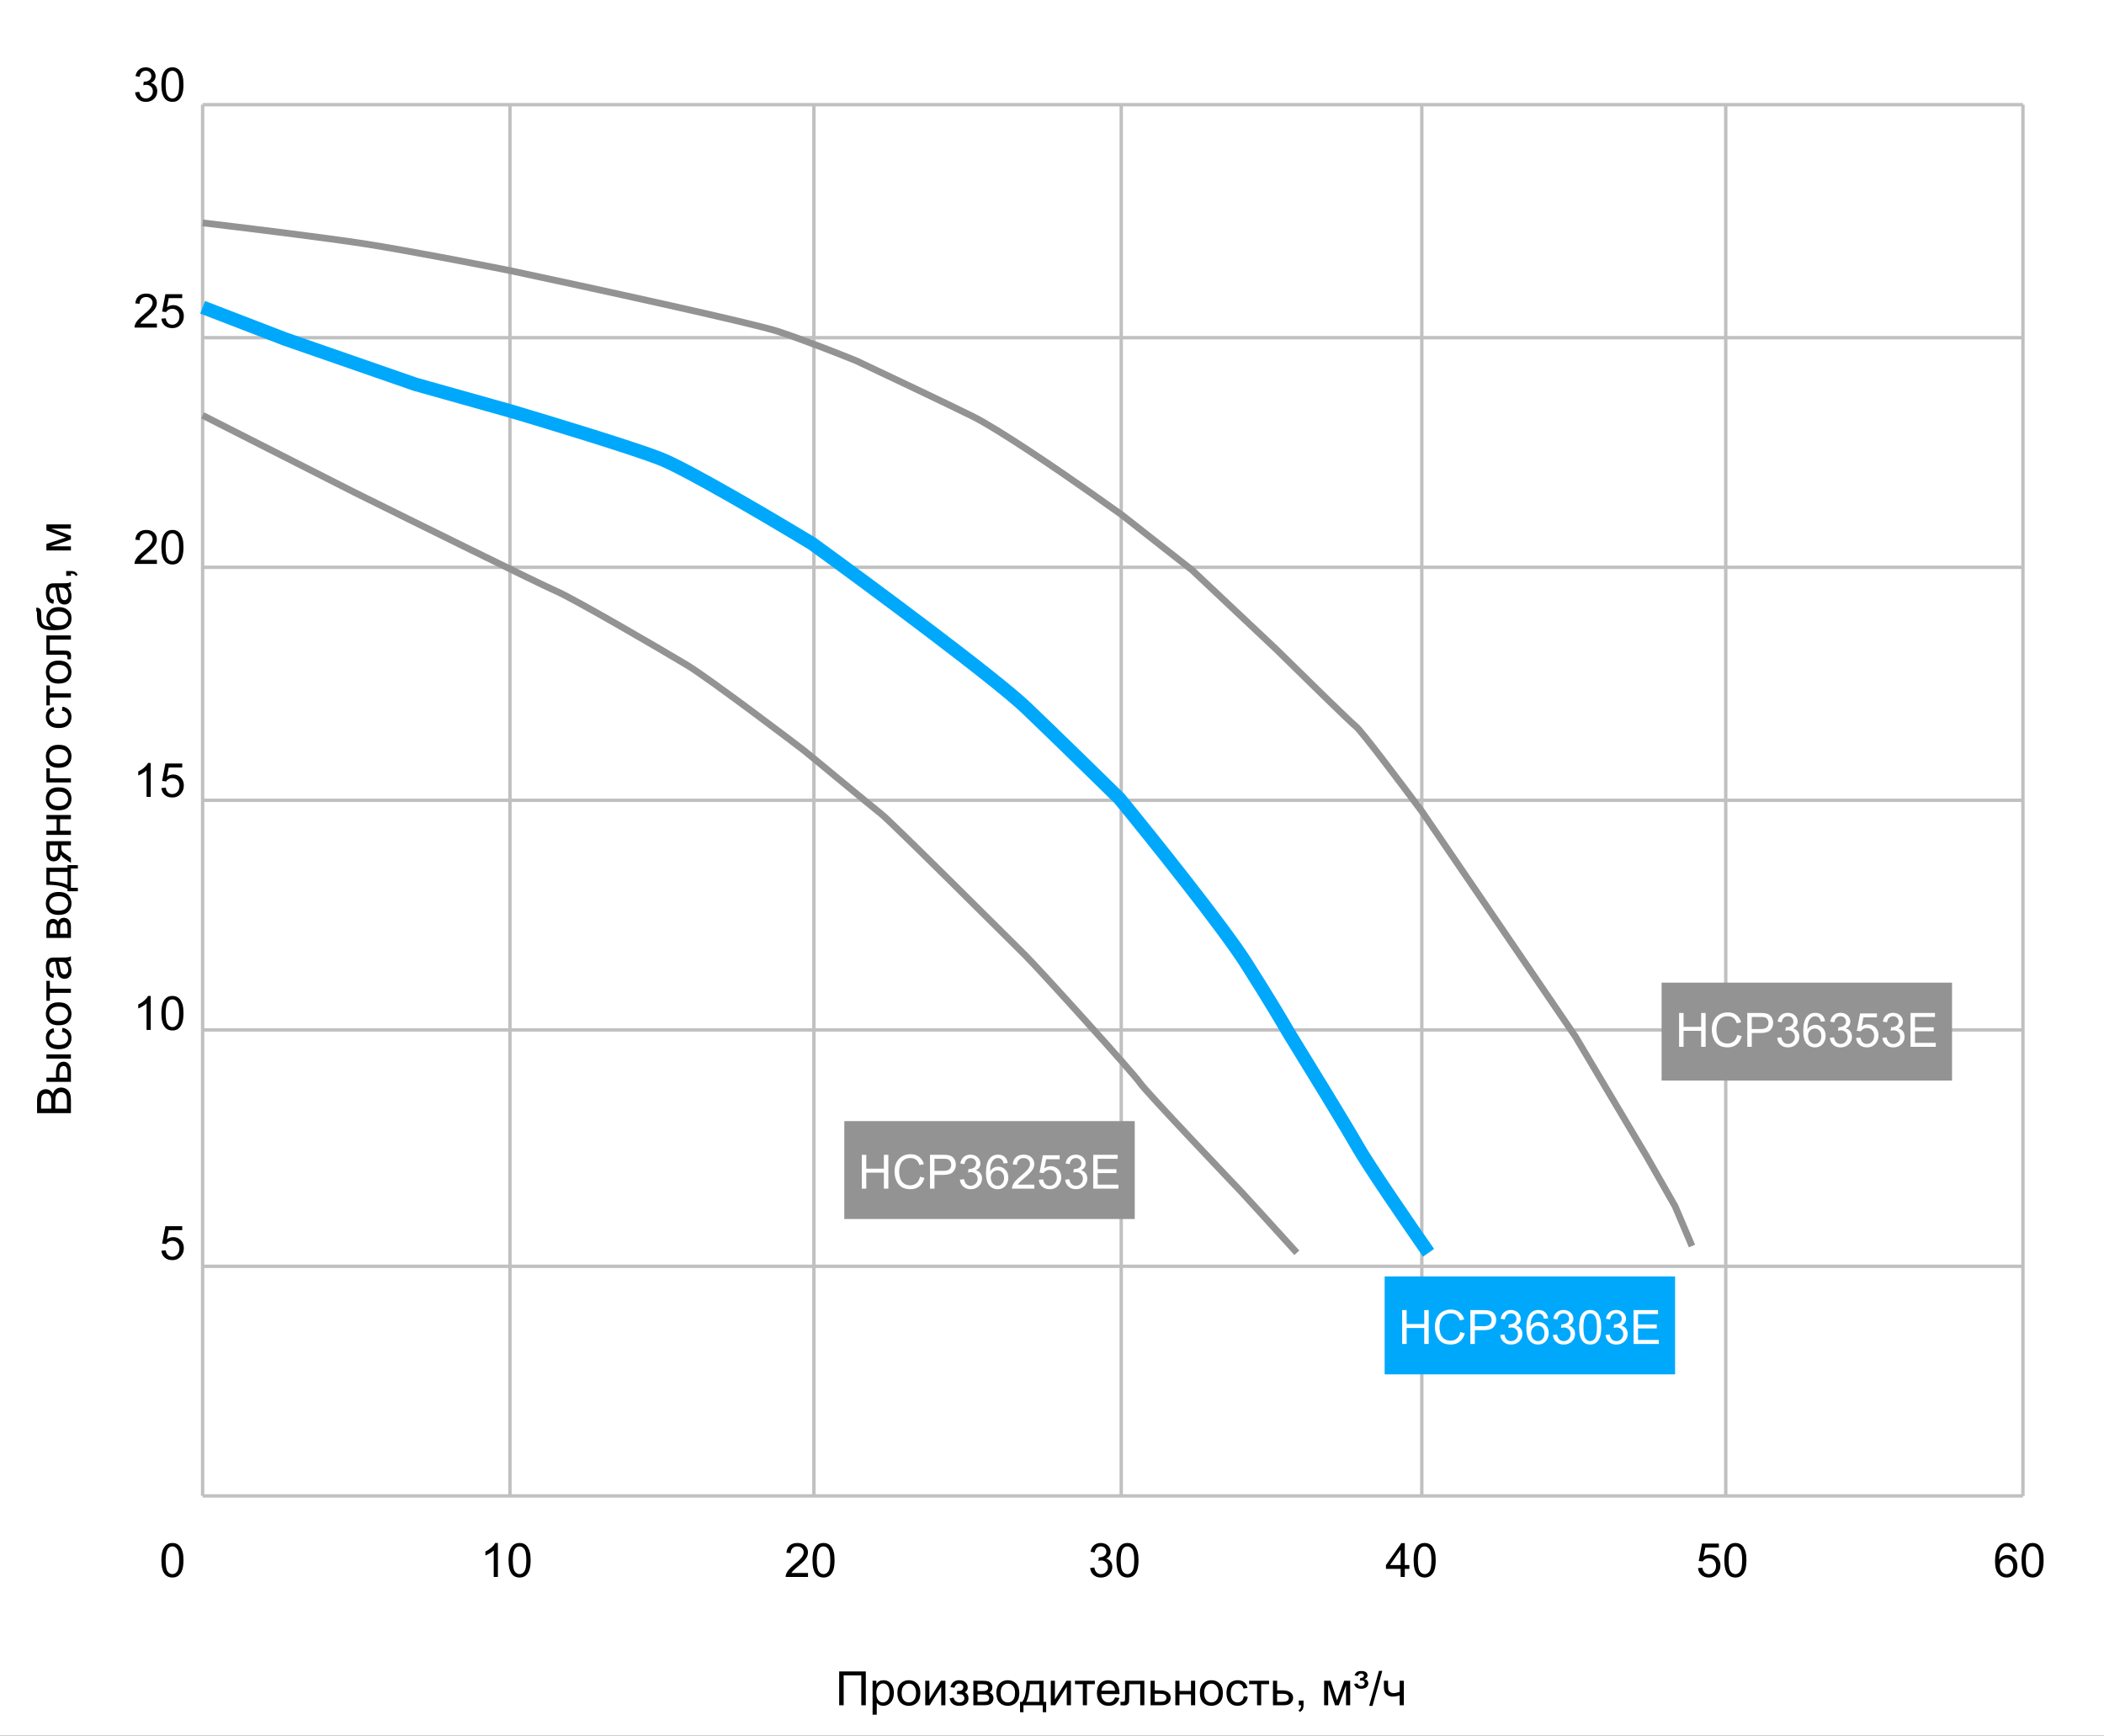 <svg width="623" height="514" viewBox="0 0 623 514" fill="none" xmlns="http://www.w3.org/2000/svg">
<rect x="0" y="0" width="623" height="514" fill="#333333" stroke="none"/>
<g clip-path="url(#clip0_1_700)">
<rect width="623" height="514" fill="white"/>
<path d="M248.485 494.979H256.367V505H255.034V496.161H249.812V505H248.485V494.979ZM258.377 507.782V497.74H259.498V498.684C259.762 498.314 260.061 498.039 260.394 497.856C260.726 497.67 261.13 497.576 261.604 497.576C262.223 497.576 262.77 497.736 263.244 498.055C263.718 498.374 264.076 498.825 264.317 499.408C264.559 499.987 264.68 500.623 264.68 501.315C264.68 502.058 264.545 502.728 264.276 503.325C264.012 503.918 263.625 504.373 263.114 504.692C262.608 505.007 262.075 505.164 261.515 505.164C261.104 505.164 260.735 505.077 260.407 504.904C260.084 504.731 259.817 504.512 259.607 504.248V507.782H258.377ZM259.491 501.411C259.491 502.345 259.68 503.036 260.059 503.482C260.437 503.929 260.895 504.152 261.433 504.152C261.979 504.152 262.447 503.922 262.834 503.462C263.226 502.997 263.422 502.279 263.422 501.309C263.422 500.383 263.23 499.691 262.848 499.23C262.469 498.77 262.016 498.54 261.487 498.54C260.963 498.54 260.498 498.786 260.093 499.278C259.692 499.766 259.491 500.477 259.491 501.411ZM265.712 501.37C265.712 500.026 266.086 499.03 266.833 498.383C267.457 497.845 268.218 497.576 269.116 497.576C270.114 497.576 270.93 497.904 271.563 498.561C272.197 499.212 272.514 500.115 272.514 501.268C272.514 502.202 272.372 502.938 272.09 503.476C271.812 504.009 271.404 504.424 270.866 504.72C270.333 505.016 269.75 505.164 269.116 505.164C268.1 505.164 267.277 504.838 266.648 504.187C266.024 503.535 265.712 502.596 265.712 501.37ZM266.977 501.37C266.977 502.3 267.179 502.997 267.585 503.462C267.991 503.922 268.501 504.152 269.116 504.152C269.727 504.152 270.235 503.92 270.641 503.455C271.046 502.99 271.249 502.282 271.249 501.329C271.249 500.431 271.044 499.752 270.634 499.292C270.228 498.827 269.722 498.595 269.116 498.595C268.501 498.595 267.991 498.825 267.585 499.285C267.179 499.745 266.977 500.44 266.977 501.37ZM273.963 497.74H275.193V503.277L278.604 497.74H279.931V505H278.7V499.497L275.289 505H273.963V497.74ZM283.39 501.719V500.755C283.909 500.75 284.262 500.73 284.449 500.693C284.641 500.657 284.821 500.548 284.989 500.365C285.158 500.183 285.242 499.955 285.242 499.682C285.242 499.349 285.131 499.085 284.907 498.889C284.688 498.688 284.404 498.588 284.053 498.588C283.36 498.588 282.875 498.996 282.597 499.812L281.428 499.62C281.792 498.257 282.672 497.576 284.066 497.576C284.841 497.576 285.447 497.788 285.885 498.212C286.327 498.636 286.548 499.142 286.548 499.729C286.548 500.322 286.261 500.794 285.687 501.145C286.051 501.34 286.325 501.591 286.507 501.896C286.689 502.197 286.78 502.555 286.78 502.97C286.78 503.621 286.543 504.15 286.069 504.556C285.595 504.961 284.932 505.164 284.08 505.164C282.426 505.164 281.466 504.428 281.202 502.956L282.357 502.71C282.462 503.175 282.674 503.535 282.993 503.79C283.317 504.045 283.686 504.173 284.101 504.173C284.515 504.173 284.859 504.057 285.133 503.824C285.411 503.587 285.55 503.286 285.55 502.922C285.55 502.639 285.463 502.393 285.29 502.184C285.117 501.974 284.932 501.844 284.736 501.794C284.54 501.739 284.185 501.712 283.67 501.712C283.629 501.712 283.535 501.714 283.39 501.719ZM288.216 497.74H291.053C291.75 497.74 292.267 497.799 292.604 497.918C292.946 498.032 293.238 498.244 293.479 498.554C293.726 498.864 293.849 499.235 293.849 499.668C293.849 500.014 293.776 500.317 293.63 500.577C293.489 500.832 293.274 501.047 292.987 501.22C293.329 501.334 293.612 501.548 293.835 501.862C294.063 502.172 294.177 502.541 294.177 502.97C294.131 503.658 293.885 504.168 293.438 504.501C292.992 504.834 292.342 505 291.49 505H288.216V497.74ZM289.446 500.796H290.759C291.283 500.796 291.643 500.769 291.839 500.714C292.035 500.659 292.21 500.55 292.365 500.386C292.52 500.217 292.598 500.017 292.598 499.784C292.598 499.401 292.461 499.135 292.188 498.984C291.919 498.834 291.456 498.759 290.8 498.759H289.446V500.796ZM289.446 503.988H291.066C291.764 503.988 292.242 503.909 292.502 503.749C292.762 503.585 292.898 503.305 292.912 502.908C292.912 502.676 292.837 502.462 292.687 502.266C292.536 502.065 292.34 501.94 292.099 501.89C291.857 501.835 291.47 501.808 290.937 501.808H289.446V503.988ZM295.024 501.37C295.024 500.026 295.398 499.03 296.146 498.383C296.77 497.845 297.531 497.576 298.429 497.576C299.427 497.576 300.243 497.904 300.876 498.561C301.509 499.212 301.826 500.115 301.826 501.268C301.826 502.202 301.685 502.938 301.402 503.476C301.124 504.009 300.716 504.424 300.179 504.72C299.646 505.016 299.062 505.164 298.429 505.164C297.412 505.164 296.59 504.838 295.961 504.187C295.337 503.535 295.024 502.596 295.024 501.37ZM296.289 501.37C296.289 502.3 296.492 502.997 296.897 503.462C297.303 503.922 297.813 504.152 298.429 504.152C299.039 504.152 299.548 503.92 299.953 503.455C300.359 502.99 300.562 502.282 300.562 501.329C300.562 500.431 300.356 499.752 299.946 499.292C299.541 498.827 299.035 498.595 298.429 498.595C297.813 498.595 297.303 498.825 296.897 499.285C296.492 499.745 296.289 500.44 296.289 501.37ZM303.932 497.74H308.99V503.988H309.776V507.058H308.765V505H303.05V507.058H302.038V503.988H302.688C303.553 502.812 303.968 500.73 303.932 497.74ZM304.957 498.759C304.866 501.115 304.501 502.858 303.863 503.988H307.767V498.759H304.957ZM311.137 497.74H312.367V503.277L315.778 497.74H317.104V505H315.874V499.497L312.463 505H311.137V497.74ZM318.294 497.74H324.193V498.759H321.855V505H320.632V498.759H318.294V497.74ZM330.175 502.662L331.446 502.819C331.246 503.562 330.874 504.139 330.332 504.549C329.79 504.959 329.097 505.164 328.254 505.164C327.192 505.164 326.349 504.838 325.725 504.187C325.105 503.53 324.795 502.612 324.795 501.432C324.795 500.21 325.109 499.262 325.738 498.588C326.367 497.913 327.183 497.576 328.186 497.576C329.156 497.576 329.949 497.907 330.564 498.567C331.18 499.228 331.487 500.158 331.487 501.356C331.487 501.429 331.485 501.539 331.48 501.685H326.066C326.112 502.482 326.338 503.093 326.743 503.517C327.149 503.94 327.655 504.152 328.261 504.152C328.712 504.152 329.097 504.034 329.416 503.797C329.735 503.56 329.988 503.182 330.175 502.662ZM326.135 500.673H330.188C330.134 500.062 329.979 499.604 329.724 499.299C329.332 498.825 328.824 498.588 328.199 498.588C327.634 498.588 327.158 498.777 326.771 499.155C326.388 499.534 326.176 500.039 326.135 500.673ZM333.135 497.74H338.85V505H337.626V498.759H334.365V502.375C334.365 503.218 334.338 503.774 334.283 504.043C334.229 504.312 334.078 504.547 333.832 504.747C333.586 504.948 333.23 505.048 332.766 505.048C332.479 505.048 332.148 505.03 331.774 504.993V503.968H332.314C332.57 503.968 332.752 503.943 332.861 503.893C332.971 503.838 333.044 503.754 333.08 503.64C333.117 503.526 333.135 503.154 333.135 502.525V497.74ZM340.688 497.74H341.919V500.577H343.478C344.494 500.577 345.275 500.775 345.822 501.172C346.374 501.564 346.649 502.106 346.649 502.799C346.649 503.405 346.419 503.924 345.959 504.357C345.503 504.786 344.772 505 343.765 505H340.688V497.74ZM341.919 503.988H343.211C343.99 503.988 344.546 503.893 344.879 503.701C345.212 503.51 345.378 503.211 345.378 502.806C345.378 502.491 345.255 502.211 345.009 501.965C344.763 501.719 344.218 501.596 343.375 501.596H341.919V503.988ZM348.017 497.74H349.247V500.762H352.658V497.74H353.889V505H352.658V501.78H349.247V505H348.017V497.74ZM355.29 501.37C355.29 500.026 355.664 499.03 356.411 498.383C357.035 497.845 357.797 497.576 358.694 497.576C359.692 497.576 360.508 497.904 361.142 498.561C361.775 499.212 362.092 500.115 362.092 501.268C362.092 502.202 361.951 502.938 361.668 503.476C361.39 504.009 360.982 504.424 360.444 504.72C359.911 505.016 359.328 505.164 358.694 505.164C357.678 505.164 356.855 504.838 356.227 504.187C355.602 503.535 355.29 502.596 355.29 501.37ZM356.555 501.37C356.555 502.3 356.757 502.997 357.163 503.462C357.569 503.922 358.079 504.152 358.694 504.152C359.305 504.152 359.813 503.92 360.219 503.455C360.624 502.99 360.827 502.282 360.827 501.329C360.827 500.431 360.622 499.752 360.212 499.292C359.806 498.827 359.3 498.595 358.694 498.595C358.079 498.595 357.569 498.825 357.163 499.285C356.757 499.745 356.555 500.44 356.555 501.37ZM368.278 502.341L369.488 502.498C369.356 503.332 369.017 503.986 368.47 504.46C367.927 504.929 367.26 505.164 366.467 505.164C365.473 505.164 364.674 504.84 364.067 504.193C363.466 503.542 363.165 502.61 363.165 501.397C363.165 500.614 363.295 499.928 363.555 499.34C363.814 498.752 364.209 498.312 364.737 498.021C365.271 497.724 365.849 497.576 366.474 497.576C367.262 497.576 367.907 497.777 368.408 498.178C368.91 498.574 369.231 499.139 369.372 499.873L368.176 500.058C368.062 499.57 367.859 499.203 367.567 498.957C367.28 498.711 366.932 498.588 366.521 498.588C365.902 498.588 365.398 498.811 365.011 499.258C364.623 499.7 364.43 500.402 364.43 501.363C364.43 502.339 364.617 503.047 364.99 503.489C365.364 503.931 365.852 504.152 366.453 504.152C366.936 504.152 367.34 504.004 367.663 503.708C367.987 503.412 368.192 502.956 368.278 502.341ZM369.878 497.74H375.777V498.759H373.439V505H372.216V498.759H369.878V497.74ZM376.933 497.74H378.163V500.577H379.722C380.738 500.577 381.52 500.775 382.066 501.172C382.618 501.564 382.894 502.106 382.894 502.799C382.894 503.405 382.663 503.924 382.203 504.357C381.747 504.786 381.016 505 380.009 505H376.933V497.74ZM378.163 503.988H379.455C380.234 503.988 380.79 503.893 381.123 503.701C381.456 503.51 381.622 503.211 381.622 502.806C381.622 502.491 381.499 502.211 381.253 501.965C381.007 501.719 380.462 501.596 379.619 501.596H378.163V503.988ZM384.575 505V503.599H385.977V505C385.977 505.515 385.885 505.93 385.703 506.244C385.521 506.563 385.231 506.809 384.835 506.982L384.493 506.456C384.753 506.342 384.944 506.174 385.067 505.95C385.19 505.731 385.259 505.415 385.272 505H384.575ZM392.081 497.74H393.995L395.902 503.551L398.021 497.74H399.792V505H398.562V499.155L396.415 505H395.314L393.284 498.875V505H392.081V497.74ZM400.975 498.649L401.973 498.547C402.064 498.82 402.182 499.007 402.328 499.107C402.524 499.244 402.757 499.312 403.025 499.312C403.349 499.312 403.609 499.224 403.805 499.046C404.001 498.868 404.099 498.654 404.099 498.403C404.099 498.175 404.017 497.993 403.853 497.856C403.688 497.72 403.408 497.651 403.012 497.651C402.957 497.651 402.882 497.656 402.786 497.665C402.722 497.67 402.672 497.672 402.636 497.672L402.786 496.92C403.155 496.924 403.424 496.858 403.593 496.722C403.766 496.585 403.853 496.419 403.853 496.223C403.853 496.054 403.784 495.91 403.647 495.792C403.511 495.674 403.308 495.614 403.039 495.614C402.784 495.614 402.583 495.664 402.438 495.765C402.296 495.865 402.173 496.047 402.068 496.312L401.091 496.154C401.278 495.671 401.512 495.334 401.795 495.143C402.082 494.951 402.499 494.855 403.046 494.855C403.702 494.855 404.178 494.979 404.475 495.225C404.775 495.466 404.926 495.769 404.926 496.134C404.926 496.384 404.844 496.608 404.68 496.804C404.52 497 404.288 497.141 403.982 497.228C404.388 497.328 404.687 497.494 404.878 497.727C405.069 497.954 405.165 498.223 405.165 498.533C405.165 498.957 404.985 499.326 404.625 499.641C404.265 499.955 403.752 500.112 403.087 500.112C402.449 500.112 401.961 499.987 401.624 499.736C401.287 499.481 401.07 499.119 400.975 498.649ZM405.411 505.171L408.316 494.808H409.301L406.402 505.171H405.411ZM409.779 497.74H411.01V499.114C411.01 499.707 411.044 500.137 411.112 500.406C411.185 500.671 411.356 500.903 411.625 501.104C411.894 501.299 412.231 501.397 412.637 501.397C413.102 501.397 413.703 501.274 414.441 501.028V497.74H415.672V505H414.441V502.074C413.685 502.311 412.979 502.43 412.322 502.43C411.771 502.43 411.283 502.291 410.859 502.013C410.44 501.73 410.155 501.386 410.005 500.98C409.854 500.575 409.779 500.128 409.779 499.641V497.74Z" fill="black"/>
<path d="M47.788 462.058C47.788 460.873 47.909 459.92 48.15 459.2C48.397 458.476 48.759 457.917 49.237 457.525C49.72 457.133 50.327 456.938 51.056 456.938C51.593 456.938 52.065 457.047 52.471 457.266C52.876 457.48 53.211 457.792 53.476 458.202C53.74 458.608 53.947 459.104 54.098 459.692C54.248 460.276 54.323 461.064 54.323 462.058C54.323 463.233 54.203 464.184 53.961 464.908C53.719 465.628 53.357 466.187 52.874 466.583C52.395 466.975 51.789 467.171 51.056 467.171C50.09 467.171 49.331 466.825 48.779 466.132C48.118 465.298 47.788 463.94 47.788 462.058ZM49.053 462.058C49.053 463.703 49.244 464.799 49.627 465.346C50.014 465.888 50.491 466.159 51.056 466.159C51.621 466.159 52.095 465.886 52.477 465.339C52.865 464.792 53.059 463.698 53.059 462.058C53.059 460.408 52.865 459.312 52.477 458.77C52.095 458.227 51.616 457.956 51.042 457.956C50.477 457.956 50.026 458.195 49.688 458.674C49.265 459.285 49.053 460.412 49.053 462.058Z" fill="black"/>
<path d="M47.788 370.375L49.08 370.266C49.176 370.895 49.397 371.368 49.743 371.688C50.094 372.002 50.516 372.159 51.008 372.159C51.6 372.159 52.102 371.936 52.512 371.489C52.922 371.043 53.127 370.45 53.127 369.712C53.127 369.01 52.929 368.456 52.532 368.051C52.14 367.645 51.625 367.442 50.987 367.442C50.591 367.442 50.233 367.534 49.914 367.716C49.595 367.894 49.344 368.126 49.162 368.413L48.007 368.263L48.977 363.115H53.961V364.291H49.962L49.422 366.984C50.023 366.565 50.655 366.355 51.315 366.355C52.19 366.355 52.929 366.659 53.53 367.265C54.132 367.871 54.433 368.65 54.433 369.603C54.433 370.509 54.168 371.293 53.64 371.954C52.997 372.765 52.12 373.171 51.008 373.171C50.096 373.171 49.351 372.916 48.773 372.405C48.198 371.895 47.87 371.218 47.788 370.375Z" fill="black"/>
<path d="M44.63 305H43.399V297.159C43.103 297.442 42.714 297.724 42.23 298.007C41.752 298.289 41.321 298.501 40.938 298.643V297.453C41.627 297.13 42.228 296.738 42.743 296.277C43.258 295.817 43.623 295.37 43.837 294.938H44.63V305ZM47.788 300.058C47.788 298.873 47.909 297.92 48.15 297.2C48.397 296.476 48.759 295.917 49.237 295.525C49.72 295.133 50.327 294.938 51.056 294.938C51.593 294.938 52.065 295.047 52.471 295.266C52.876 295.48 53.211 295.792 53.476 296.202C53.74 296.608 53.947 297.104 54.098 297.692C54.248 298.276 54.323 299.064 54.323 300.058C54.323 301.233 54.203 302.184 53.961 302.908C53.719 303.628 53.357 304.187 52.874 304.583C52.395 304.975 51.789 305.171 51.056 305.171C50.09 305.171 49.331 304.825 48.779 304.132C48.118 303.298 47.788 301.94 47.788 300.058ZM49.053 300.058C49.053 301.703 49.244 302.799 49.627 303.346C50.014 303.888 50.491 304.159 51.056 304.159C51.621 304.159 52.095 303.886 52.477 303.339C52.865 302.792 53.059 301.698 53.059 300.058C53.059 298.408 52.865 297.312 52.477 296.77C52.095 296.227 51.616 295.956 51.042 295.956C50.477 295.956 50.026 296.195 49.688 296.674C49.265 297.285 49.053 298.412 49.053 300.058Z" fill="black"/>
<path d="M44.63 236H43.399V228.159C43.103 228.442 42.714 228.724 42.23 229.007C41.752 229.289 41.321 229.501 40.938 229.643V228.453C41.627 228.13 42.228 227.738 42.743 227.277C43.258 226.817 43.623 226.37 43.837 225.938H44.63V236ZM47.788 233.375L49.08 233.266C49.176 233.895 49.397 234.368 49.743 234.688C50.094 235.002 50.516 235.159 51.008 235.159C51.6 235.159 52.102 234.936 52.512 234.489C52.922 234.043 53.127 233.45 53.127 232.712C53.127 232.01 52.929 231.456 52.532 231.051C52.14 230.645 51.625 230.442 50.987 230.442C50.591 230.442 50.233 230.534 49.914 230.716C49.595 230.894 49.344 231.126 49.162 231.413L48.007 231.263L48.977 226.115H53.961V227.291H49.962L49.422 229.984C50.023 229.565 50.655 229.355 51.315 229.355C52.19 229.355 52.929 229.659 53.53 230.265C54.132 230.871 54.433 231.65 54.433 232.603C54.433 233.509 54.168 234.293 53.64 234.954C52.997 235.765 52.12 236.171 51.008 236.171C50.096 236.171 49.351 235.916 48.773 235.405C48.198 234.895 47.87 234.218 47.788 233.375Z" fill="black"/>
<path d="M46.462 165.817V167H39.838C39.829 166.704 39.877 166.419 39.981 166.146C40.15 165.694 40.419 165.25 40.788 164.812C41.162 164.375 41.7 163.869 42.401 163.295C43.491 162.402 44.227 161.695 44.609 161.176C44.992 160.652 45.184 160.157 45.184 159.692C45.184 159.205 45.008 158.795 44.657 158.462C44.311 158.125 43.857 157.956 43.297 157.956C42.704 157.956 42.23 158.134 41.875 158.489C41.52 158.845 41.34 159.337 41.335 159.966L40.07 159.836C40.157 158.893 40.483 158.175 41.048 157.683C41.613 157.186 42.372 156.938 43.324 156.938C44.286 156.938 45.047 157.204 45.607 157.737C46.168 158.271 46.448 158.931 46.448 159.72C46.448 160.121 46.366 160.515 46.202 160.902C46.038 161.29 45.765 161.698 45.382 162.126C45.004 162.554 44.372 163.142 43.488 163.89C42.75 164.509 42.276 164.931 42.066 165.154C41.857 165.373 41.684 165.594 41.547 165.817H46.462ZM47.788 162.058C47.788 160.873 47.909 159.92 48.15 159.2C48.397 158.476 48.759 157.917 49.237 157.525C49.72 157.133 50.327 156.938 51.056 156.938C51.593 156.938 52.065 157.047 52.471 157.266C52.876 157.48 53.211 157.792 53.476 158.202C53.74 158.608 53.947 159.104 54.098 159.692C54.248 160.276 54.323 161.064 54.323 162.058C54.323 163.233 54.203 164.184 53.961 164.908C53.719 165.628 53.357 166.187 52.874 166.583C52.395 166.975 51.789 167.171 51.056 167.171C50.09 167.171 49.331 166.825 48.779 166.132C48.118 165.298 47.788 163.94 47.788 162.058ZM49.053 162.058C49.053 163.703 49.244 164.799 49.627 165.346C50.014 165.888 50.491 166.159 51.056 166.159C51.621 166.159 52.095 165.886 52.477 165.339C52.865 164.792 53.059 163.698 53.059 162.058C53.059 160.408 52.865 159.312 52.477 158.77C52.095 158.227 51.616 157.956 51.042 157.956C50.477 157.956 50.026 158.195 49.688 158.674C49.265 159.285 49.053 160.412 49.053 162.058Z" fill="black"/>
<path d="M46.462 95.817V97H39.838C39.829 96.704 39.877 96.419 39.981 96.145C40.15 95.694 40.419 95.25 40.788 94.812C41.162 94.375 41.7 93.869 42.401 93.295C43.491 92.402 44.227 91.695 44.609 91.176C44.992 90.652 45.184 90.157 45.184 89.692C45.184 89.205 45.008 88.795 44.657 88.462C44.311 88.125 43.857 87.956 43.297 87.956C42.704 87.956 42.23 88.134 41.875 88.489C41.52 88.845 41.34 89.337 41.335 89.966L40.07 89.836C40.157 88.893 40.483 88.175 41.048 87.683C41.613 87.186 42.372 86.938 43.324 86.938C44.286 86.938 45.047 87.204 45.607 87.737C46.168 88.27 46.448 88.931 46.448 89.72C46.448 90.121 46.366 90.515 46.202 90.902C46.038 91.29 45.765 91.698 45.382 92.126C45.004 92.554 44.372 93.142 43.488 93.89C42.75 94.509 42.276 94.931 42.066 95.154C41.857 95.373 41.684 95.594 41.547 95.817H46.462ZM47.788 94.375L49.08 94.266C49.176 94.894 49.397 95.368 49.743 95.688C50.094 96.002 50.516 96.159 51.008 96.159C51.6 96.159 52.102 95.936 52.512 95.489C52.922 95.043 53.127 94.45 53.127 93.712C53.127 93.01 52.929 92.456 52.532 92.051C52.14 91.645 51.625 91.442 50.987 91.442C50.591 91.442 50.233 91.534 49.914 91.716C49.595 91.894 49.344 92.126 49.162 92.413L48.007 92.263L48.977 87.115H53.961V88.291H49.962L49.422 90.984C50.023 90.565 50.655 90.356 51.315 90.356C52.19 90.356 52.929 90.659 53.53 91.265C54.132 91.871 54.433 92.65 54.433 93.603C54.433 94.509 54.168 95.293 53.64 95.954C52.997 96.765 52.12 97.171 51.008 97.171C50.096 97.171 49.351 96.916 48.773 96.405C48.198 95.895 47.87 95.218 47.788 94.375Z" fill="black"/>
<path d="M40.002 27.355L41.232 27.19C41.374 27.888 41.613 28.391 41.95 28.701C42.292 29.006 42.707 29.159 43.194 29.159C43.773 29.159 44.261 28.959 44.657 28.558C45.058 28.157 45.259 27.66 45.259 27.067C45.259 26.502 45.074 26.037 44.705 25.673C44.336 25.304 43.867 25.119 43.297 25.119C43.065 25.119 42.775 25.165 42.429 25.256L42.565 24.176C42.648 24.185 42.714 24.189 42.764 24.189C43.288 24.189 43.759 24.053 44.179 23.779C44.598 23.506 44.808 23.084 44.808 22.515C44.808 22.064 44.655 21.69 44.35 21.394C44.044 21.097 43.65 20.949 43.167 20.949C42.688 20.949 42.29 21.1 41.971 21.4C41.652 21.701 41.447 22.152 41.355 22.754L40.125 22.535C40.275 21.71 40.617 21.072 41.15 20.621C41.684 20.165 42.347 19.938 43.14 19.938C43.687 19.938 44.19 20.056 44.65 20.293C45.111 20.525 45.462 20.844 45.703 21.25C45.949 21.656 46.072 22.086 46.072 22.542C46.072 22.975 45.956 23.369 45.724 23.725C45.491 24.08 45.147 24.363 44.691 24.572C45.284 24.709 45.744 24.994 46.072 25.427C46.4 25.855 46.565 26.393 46.565 27.04C46.565 27.915 46.245 28.658 45.607 29.269C44.969 29.875 44.163 30.178 43.188 30.178C42.308 30.178 41.577 29.916 40.993 29.392C40.414 28.867 40.084 28.189 40.002 27.355ZM47.788 25.058C47.788 23.873 47.909 22.92 48.15 22.2C48.397 21.476 48.759 20.917 49.237 20.525C49.72 20.134 50.327 19.938 51.056 19.938C51.593 19.938 52.065 20.047 52.471 20.266C52.876 20.48 53.211 20.792 53.476 21.202C53.74 21.608 53.947 22.105 54.098 22.692C54.248 23.276 54.323 24.064 54.323 25.058C54.323 26.233 54.203 27.184 53.961 27.908C53.719 28.628 53.357 29.186 52.874 29.583C52.395 29.975 51.789 30.171 51.056 30.171C50.09 30.171 49.331 29.825 48.779 29.132C48.118 28.298 47.788 26.94 47.788 25.058ZM49.053 25.058C49.053 26.703 49.244 27.799 49.627 28.346C50.014 28.888 50.491 29.159 51.056 29.159C51.621 29.159 52.095 28.886 52.477 28.339C52.865 27.792 53.059 26.698 53.059 25.058C53.059 23.408 52.865 22.312 52.477 21.77C52.095 21.227 51.616 20.956 51.042 20.956C50.477 20.956 50.026 21.195 49.688 21.674C49.265 22.285 49.053 23.412 49.053 25.058Z" fill="black"/>
<path d="M147.423 467H146.192V459.159C145.896 459.442 145.507 459.724 145.023 460.007C144.545 460.289 144.114 460.501 143.731 460.643V459.453C144.42 459.13 145.021 458.738 145.536 458.277C146.051 457.817 146.416 457.37 146.63 456.938H147.423V467ZM150.581 462.058C150.581 460.873 150.702 459.92 150.943 459.2C151.189 458.476 151.552 457.917 152.03 457.525C152.513 457.133 153.119 456.938 153.849 456.938C154.386 456.938 154.858 457.047 155.264 457.266C155.669 457.48 156.004 457.792 156.269 458.202C156.533 458.608 156.74 459.104 156.891 459.692C157.041 460.276 157.116 461.064 157.116 462.058C157.116 463.233 156.995 464.184 156.754 464.908C156.512 465.628 156.15 466.187 155.667 466.583C155.188 466.975 154.582 467.171 153.849 467.171C152.882 467.171 152.124 466.825 151.572 466.132C150.911 465.298 150.581 463.94 150.581 462.058ZM151.846 462.058C151.846 463.703 152.037 464.799 152.42 465.346C152.807 465.888 153.284 466.159 153.849 466.159C154.414 466.159 154.888 465.886 155.271 465.339C155.658 464.792 155.852 463.698 155.852 462.058C155.852 460.408 155.658 459.312 155.271 458.77C154.888 458.227 154.409 457.956 153.835 457.956C153.27 457.956 152.819 458.195 152.481 458.674C152.058 459.285 151.846 460.412 151.846 462.058Z" fill="black"/>
<path d="M239.255 465.817V467H232.631C232.622 466.704 232.67 466.419 232.774 466.146C232.943 465.694 233.212 465.25 233.581 464.812C233.955 464.375 234.493 463.869 235.194 463.295C236.284 462.402 237.02 461.695 237.402 461.176C237.785 460.652 237.977 460.157 237.977 459.692C237.977 459.205 237.801 458.795 237.45 458.462C237.104 458.125 236.65 457.956 236.09 457.956C235.497 457.956 235.023 458.134 234.668 458.489C234.312 458.845 234.132 459.337 234.128 459.966L232.863 459.836C232.95 458.893 233.276 458.175 233.841 457.683C234.406 457.186 235.165 456.938 236.117 456.938C237.079 456.938 237.84 457.204 238.4 457.737C238.961 458.271 239.241 458.931 239.241 459.72C239.241 460.121 239.159 460.515 238.995 460.902C238.831 461.29 238.558 461.698 238.175 462.126C237.797 462.554 237.165 463.142 236.281 463.89C235.543 464.509 235.069 464.931 234.859 465.154C234.65 465.373 234.477 465.594 234.34 465.817H239.255ZM240.581 462.058C240.581 460.873 240.702 459.92 240.943 459.2C241.189 458.476 241.552 457.917 242.03 457.525C242.513 457.133 243.119 456.938 243.849 456.938C244.386 456.938 244.858 457.047 245.264 457.266C245.669 457.48 246.004 457.792 246.269 458.202C246.533 458.608 246.74 459.104 246.891 459.692C247.041 460.276 247.116 461.064 247.116 462.058C247.116 463.233 246.995 464.184 246.754 464.908C246.512 465.628 246.15 466.187 245.667 466.583C245.188 466.975 244.582 467.171 243.849 467.171C242.882 467.171 242.124 466.825 241.572 466.132C240.911 465.298 240.581 463.94 240.581 462.058ZM241.846 462.058C241.846 463.703 242.037 464.799 242.42 465.346C242.807 465.888 243.284 466.159 243.849 466.159C244.414 466.159 244.888 465.886 245.271 465.339C245.658 464.792 245.852 463.698 245.852 462.058C245.852 460.408 245.658 459.312 245.271 458.77C244.888 458.227 244.409 457.956 243.835 457.956C243.27 457.956 242.819 458.195 242.481 458.674C242.058 459.285 241.846 460.412 241.846 462.058Z" fill="black"/>
<path d="M322.795 464.354L324.025 464.19C324.167 464.888 324.406 465.391 324.743 465.701C325.085 466.007 325.5 466.159 325.987 466.159C326.566 466.159 327.054 465.959 327.45 465.558C327.851 465.157 328.052 464.66 328.052 464.067C328.052 463.502 327.867 463.037 327.498 462.673C327.129 462.304 326.66 462.119 326.09 462.119C325.857 462.119 325.568 462.165 325.222 462.256L325.358 461.176C325.44 461.185 325.507 461.189 325.557 461.189C326.081 461.189 326.552 461.053 326.972 460.779C327.391 460.506 327.601 460.084 327.601 459.515C327.601 459.063 327.448 458.69 327.143 458.394C326.837 458.097 326.443 457.949 325.96 457.949C325.481 457.949 325.083 458.1 324.764 458.4C324.445 458.701 324.24 459.152 324.148 459.754L322.918 459.535C323.068 458.71 323.41 458.072 323.943 457.621C324.477 457.165 325.14 456.938 325.933 456.938C326.479 456.938 326.983 457.056 327.443 457.293C327.904 457.525 328.255 457.844 328.496 458.25C328.742 458.656 328.865 459.086 328.865 459.542C328.865 459.975 328.749 460.369 328.517 460.725C328.284 461.08 327.94 461.363 327.484 461.572C328.077 461.709 328.537 461.994 328.865 462.427C329.193 462.855 329.357 463.393 329.357 464.04C329.357 464.915 329.038 465.658 328.4 466.269C327.762 466.875 326.956 467.178 325.98 467.178C325.101 467.178 324.369 466.916 323.786 466.392C323.207 465.868 322.877 465.188 322.795 464.354ZM330.581 462.058C330.581 460.873 330.702 459.92 330.943 459.2C331.189 458.476 331.552 457.917 332.03 457.525C332.513 457.133 333.119 456.938 333.849 456.938C334.386 456.938 334.858 457.047 335.264 457.266C335.669 457.48 336.004 457.792 336.269 458.202C336.533 458.608 336.74 459.104 336.891 459.692C337.041 460.276 337.116 461.064 337.116 462.058C337.116 463.233 336.995 464.184 336.754 464.908C336.512 465.628 336.15 466.187 335.667 466.583C335.188 466.975 334.582 467.171 333.849 467.171C332.882 467.171 332.124 466.825 331.572 466.132C330.911 465.298 330.581 463.94 330.581 462.058ZM331.846 462.058C331.846 463.703 332.037 464.799 332.42 465.346C332.807 465.888 333.284 466.159 333.849 466.159C334.414 466.159 334.888 465.886 335.271 465.339C335.658 464.792 335.852 463.698 335.852 462.058C335.852 460.408 335.658 459.312 335.271 458.77C334.888 458.227 334.409 457.956 333.835 457.956C333.27 457.956 332.819 458.195 332.481 458.674C332.058 459.285 331.846 460.412 331.846 462.058Z" fill="black"/>
<path d="M414.732 467V464.601H410.385V463.473L414.958 456.979H415.963V463.473H417.316V464.601H415.963V467H414.732ZM414.732 463.473V458.954L411.595 463.473H414.732ZM418.581 462.058C418.581 460.873 418.702 459.92 418.943 459.2C419.189 458.476 419.552 457.917 420.03 457.525C420.513 457.133 421.119 456.938 421.849 456.938C422.386 456.938 422.858 457.047 423.264 457.266C423.669 457.48 424.004 457.792 424.269 458.202C424.533 458.608 424.74 459.104 424.891 459.692C425.041 460.276 425.116 461.064 425.116 462.058C425.116 463.233 424.995 464.184 424.754 464.908C424.512 465.628 424.15 466.187 423.667 466.583C423.188 466.975 422.582 467.171 421.849 467.171C420.882 467.171 420.124 466.825 419.572 466.132C418.911 465.298 418.581 463.94 418.581 462.058ZM419.846 462.058C419.846 463.703 420.037 464.799 420.42 465.346C420.807 465.888 421.284 466.159 421.849 466.159C422.414 466.159 422.888 465.886 423.271 465.339C423.658 464.792 423.852 463.698 423.852 462.058C423.852 460.408 423.658 459.312 423.271 458.77C422.888 458.227 422.409 457.956 421.835 457.956C421.27 457.956 420.819 458.195 420.481 458.674C420.058 459.285 419.846 460.412 419.846 462.058Z" fill="black"/>
<path d="M502.788 464.375L504.08 464.266C504.176 464.895 504.397 465.368 504.743 465.688C505.094 466.002 505.516 466.159 506.008 466.159C506.6 466.159 507.102 465.936 507.512 465.489C507.922 465.043 508.127 464.45 508.127 463.712C508.127 463.01 507.929 462.456 507.532 462.051C507.14 461.645 506.625 461.442 505.987 461.442C505.591 461.442 505.233 461.534 504.914 461.716C504.595 461.894 504.344 462.126 504.162 462.413L503.007 462.263L503.978 457.115H508.961V458.291H504.962L504.422 460.984C505.023 460.565 505.655 460.355 506.315 460.355C507.19 460.355 507.929 460.659 508.53 461.265C509.132 461.871 509.433 462.65 509.433 463.603C509.433 464.509 509.168 465.293 508.64 465.954C507.997 466.765 507.12 467.171 506.008 467.171C505.096 467.171 504.351 466.916 503.772 466.405C503.198 465.895 502.87 465.218 502.788 464.375ZM510.581 462.058C510.581 460.873 510.702 459.92 510.943 459.2C511.189 458.476 511.552 457.917 512.03 457.525C512.513 457.133 513.119 456.938 513.849 456.938C514.386 456.938 514.858 457.047 515.264 457.266C515.669 457.48 516.004 457.792 516.269 458.202C516.533 458.608 516.74 459.104 516.891 459.692C517.041 460.276 517.116 461.064 517.116 462.058C517.116 463.233 516.995 464.184 516.754 464.908C516.512 465.628 516.15 466.187 515.667 466.583C515.188 466.975 514.582 467.171 513.849 467.171C512.882 467.171 512.124 466.825 511.572 466.132C510.911 465.298 510.581 463.94 510.581 462.058ZM511.846 462.058C511.846 463.703 512.037 464.799 512.42 465.346C512.807 465.888 513.284 466.159 513.849 466.159C514.414 466.159 514.888 465.886 515.271 465.339C515.658 464.792 515.852 463.698 515.852 462.058C515.852 460.408 515.658 459.312 515.271 458.77C514.888 458.227 514.409 457.956 513.835 457.956C513.27 457.956 512.819 458.195 512.481 458.674C512.058 459.285 511.846 460.412 511.846 462.058Z" fill="black"/>
<path d="M597.173 459.433L595.949 459.528C595.84 459.045 595.685 458.694 595.484 458.476C595.152 458.125 594.742 457.949 594.254 457.949C593.862 457.949 593.518 458.059 593.222 458.277C592.834 458.56 592.529 458.972 592.306 459.515C592.082 460.057 591.966 460.829 591.957 461.832C592.253 461.381 592.616 461.046 593.044 460.827C593.472 460.608 593.921 460.499 594.391 460.499C595.211 460.499 595.908 460.802 596.482 461.408C597.061 462.01 597.351 462.789 597.351 463.746C597.351 464.375 597.214 464.961 596.94 465.503C596.672 466.041 596.3 466.453 595.826 466.74C595.352 467.027 594.814 467.171 594.213 467.171C593.188 467.171 592.351 466.795 591.704 466.043C591.057 465.286 590.733 464.042 590.733 462.311C590.733 460.374 591.091 458.965 591.807 458.086C592.431 457.32 593.272 456.938 594.329 456.938C595.118 456.938 595.762 457.159 596.264 457.601C596.77 458.043 597.073 458.653 597.173 459.433ZM592.148 463.753C592.148 464.177 592.237 464.582 592.415 464.97C592.597 465.357 592.85 465.653 593.174 465.858C593.497 466.059 593.837 466.159 594.192 466.159C594.712 466.159 595.159 465.95 595.532 465.53C595.906 465.111 596.093 464.541 596.093 463.821C596.093 463.129 595.908 462.584 595.539 462.188C595.17 461.786 594.705 461.586 594.145 461.586C593.589 461.586 593.117 461.786 592.729 462.188C592.342 462.584 592.148 463.106 592.148 463.753ZM598.581 462.058C598.581 460.873 598.702 459.92 598.943 459.2C599.189 458.476 599.552 457.917 600.03 457.525C600.513 457.133 601.119 456.938 601.849 456.938C602.386 456.938 602.858 457.047 603.264 457.266C603.669 457.48 604.004 457.792 604.269 458.202C604.533 458.608 604.74 459.104 604.891 459.692C605.041 460.276 605.116 461.064 605.116 462.058C605.116 463.233 604.995 464.184 604.754 464.908C604.512 465.628 604.15 466.187 603.667 466.583C603.188 466.975 602.582 467.171 601.849 467.171C600.882 467.171 600.124 466.825 599.572 466.132C598.911 465.298 598.581 463.94 598.581 462.058ZM599.846 462.058C599.846 463.703 600.037 464.799 600.42 465.346C600.807 465.888 601.284 466.159 601.849 466.159C602.414 466.159 602.888 465.886 603.271 465.339C603.658 464.792 603.852 463.698 603.852 462.058C603.852 460.408 603.658 459.312 603.271 458.77C602.888 458.227 602.409 457.956 601.835 457.956C601.27 457.956 600.819 458.195 600.481 458.674C600.058 459.285 599.846 460.412 599.846 462.058Z" fill="black"/>
<path d="M21 329.638L10.979 329.638L10.979 325.878C10.979 325.112 11.081 324.499 11.286 324.039C11.487 323.574 11.799 323.212 12.223 322.952C12.642 322.688 13.082 322.556 13.542 322.556C13.97 322.556 14.374 322.672 14.752 322.904C15.13 323.137 15.435 323.488 15.668 323.957C15.846 323.351 16.149 322.886 16.577 322.562C17.006 322.234 17.511 322.07 18.095 322.07C18.564 322.07 19.002 322.171 19.407 322.371C19.808 322.567 20.118 322.811 20.337 323.103C20.556 323.394 20.722 323.761 20.836 324.203C20.945 324.641 21 325.178 21 325.816L21 329.638ZM15.189 328.312L15.189 326.145C15.189 325.557 15.151 325.135 15.073 324.88C14.973 324.543 14.807 324.29 14.574 324.121C14.342 323.948 14.05 323.861 13.699 323.861C13.367 323.861 13.075 323.941 12.824 324.101C12.569 324.26 12.396 324.488 12.305 324.784C12.209 325.08 12.161 325.589 12.161 326.309L12.161 328.312L15.189 328.312ZM19.817 328.312L19.817 325.816C19.817 325.388 19.801 325.087 19.77 324.914C19.715 324.609 19.624 324.354 19.496 324.148C19.369 323.943 19.184 323.775 18.942 323.643C18.696 323.51 18.414 323.444 18.095 323.444C17.721 323.444 17.398 323.54 17.124 323.731C16.846 323.923 16.652 324.189 16.543 324.531C16.429 324.868 16.372 325.356 16.372 325.994L16.372 328.312L19.817 328.312ZM13.74 313.491L13.74 312.261L21 312.261L21 313.491L13.74 313.491ZM13.74 320.375L13.74 319.145L16.577 319.145L16.577 317.586C16.577 316.57 16.775 315.788 17.172 315.241C17.564 314.69 18.106 314.414 18.799 314.414C19.405 314.414 19.924 314.644 20.357 315.104C20.786 315.56 21 316.292 21 317.299L21 320.375L13.74 320.375ZM19.988 319.145L19.988 317.853C19.988 317.073 19.893 316.517 19.701 316.185C19.51 315.852 19.211 315.686 18.806 315.686C18.491 315.686 18.211 315.809 17.965 316.055C17.719 316.301 17.596 316.845 17.596 317.688L17.596 319.145L19.988 319.145ZM18.341 305.603L18.498 304.393C19.332 304.525 19.986 304.864 20.46 305.411C20.929 305.953 21.164 306.621 21.164 307.414C21.164 308.408 20.84 309.207 20.193 309.813C19.542 310.415 18.61 310.716 17.398 310.716C16.614 310.716 15.928 310.586 15.34 310.326C14.752 310.066 14.312 309.672 14.021 309.144C13.724 308.61 13.576 308.032 13.576 307.407C13.576 306.619 13.777 305.974 14.178 305.473C14.574 304.971 15.139 304.65 15.873 304.509L16.058 305.705C15.57 305.819 15.203 306.022 14.957 306.313C14.711 306.601 14.588 306.949 14.588 307.359C14.588 307.979 14.811 308.483 15.258 308.87C15.7 309.257 16.402 309.451 17.363 309.451C18.338 309.451 19.047 309.264 19.489 308.891C19.931 308.517 20.152 308.029 20.152 307.428C20.152 306.945 20.004 306.541 19.708 306.218C19.412 305.894 18.956 305.689 18.341 305.603ZM17.37 303.634C16.026 303.634 15.03 303.26 14.383 302.513C13.845 301.888 13.576 301.127 13.576 300.229C13.576 299.231 13.904 298.416 14.56 297.782C15.212 297.149 16.115 296.832 17.268 296.832C18.202 296.832 18.938 296.973 19.476 297.256C20.009 297.534 20.424 297.942 20.72 298.479C21.016 299.013 21.164 299.596 21.164 300.229C21.164 301.246 20.838 302.068 20.186 302.697C19.535 303.322 18.596 303.634 17.37 303.634ZM17.37 302.369C18.3 302.369 18.997 302.166 19.462 301.761C19.922 301.355 20.152 300.845 20.152 300.229C20.152 299.619 19.92 299.111 19.455 298.705C18.99 298.299 18.282 298.097 17.329 298.097C16.431 298.097 15.752 298.302 15.292 298.712C14.827 299.118 14.595 299.623 14.595 300.229C14.595 300.845 14.825 301.355 15.285 301.761C15.745 302.166 16.44 302.369 17.37 302.369ZM13.74 296.36L13.74 290.461L14.759 290.461L14.759 292.799L21 292.799L21 294.022L14.759 294.022L14.759 296.36L13.74 296.36ZM20.105 284.712C20.492 285.168 20.765 285.607 20.925 286.031C21.084 286.451 21.164 286.902 21.164 287.385C21.164 288.182 20.97 288.795 20.583 289.224C20.191 289.652 19.692 289.866 19.086 289.866C18.73 289.866 18.407 289.786 18.115 289.627C17.819 289.463 17.582 289.251 17.404 288.991C17.227 288.727 17.092 288.431 17.001 288.103C16.937 287.861 16.876 287.496 16.816 287.009C16.698 286.015 16.557 285.284 16.393 284.814C16.224 284.81 16.117 284.808 16.071 284.808C15.57 284.808 15.217 284.924 15.012 285.156C14.734 285.471 14.595 285.938 14.595 286.558C14.595 287.136 14.697 287.565 14.902 287.843C15.103 288.116 15.461 288.319 15.976 288.451L15.812 289.654C15.296 289.545 14.882 289.365 14.567 289.114C14.248 288.864 14.005 288.501 13.836 288.027C13.663 287.553 13.576 287.004 13.576 286.38C13.576 285.76 13.649 285.257 13.795 284.869C13.941 284.482 14.125 284.197 14.349 284.015C14.567 283.832 14.845 283.705 15.183 283.632C15.392 283.591 15.771 283.57 16.317 283.57L17.958 283.57C19.102 283.57 19.826 283.545 20.132 283.495C20.433 283.44 20.722 283.336 21 283.181L21 284.466C20.745 284.593 20.446 284.675 20.105 284.712ZM17.356 284.814C17.539 285.261 17.694 285.931 17.821 286.824C17.894 287.33 17.976 287.688 18.067 287.897C18.159 288.107 18.293 288.269 18.471 288.383C18.644 288.497 18.838 288.554 19.052 288.554C19.38 288.554 19.653 288.431 19.872 288.185C20.091 287.934 20.2 287.569 20.2 287.091C20.2 286.617 20.098 286.195 19.893 285.826C19.683 285.457 19.398 285.186 19.038 285.013C18.76 284.881 18.35 284.814 17.808 284.814L17.356 284.814ZM13.74 277.753L13.74 274.916C13.74 274.219 13.8 273.701 13.918 273.364C14.032 273.022 14.244 272.731 14.554 272.489C14.864 272.243 15.235 272.12 15.668 272.12C16.014 272.12 16.317 272.193 16.577 272.339C16.832 272.48 17.047 272.694 17.22 272.981C17.334 272.64 17.548 272.357 17.862 272.134C18.172 271.906 18.541 271.792 18.97 271.792C19.658 271.838 20.168 272.084 20.501 272.53C20.834 272.977 21 273.626 21 274.479L21 277.753L13.74 277.753ZM16.796 276.522L16.796 275.21C16.796 274.686 16.768 274.326 16.714 274.13C16.659 273.934 16.55 273.758 16.386 273.604C16.217 273.449 16.017 273.371 15.784 273.371C15.401 273.371 15.135 273.508 14.984 273.781C14.834 274.05 14.759 274.513 14.759 275.169L14.759 276.522L16.796 276.522ZM19.988 276.522L19.988 274.902C19.988 274.205 19.909 273.727 19.749 273.467C19.585 273.207 19.305 273.07 18.908 273.057C18.676 273.057 18.462 273.132 18.266 273.282C18.065 273.433 17.94 273.629 17.89 273.87C17.835 274.112 17.808 274.499 17.808 275.032L17.808 276.522L19.988 276.522ZM17.37 270.944C16.026 270.944 15.03 270.571 14.383 269.823C13.845 269.199 13.576 268.438 13.576 267.54C13.576 266.542 13.904 265.726 14.56 265.093C15.212 264.459 16.115 264.143 17.268 264.143C18.202 264.143 18.938 264.284 19.476 264.566C20.009 264.844 20.424 265.252 20.72 265.79C21.016 266.323 21.164 266.907 21.164 267.54C21.164 268.556 20.838 269.379 20.186 270.008C19.535 270.632 18.596 270.944 17.37 270.944ZM17.37 269.68C18.3 269.68 18.997 269.477 19.462 269.071C19.922 268.666 20.152 268.155 20.152 267.54C20.152 266.929 19.92 266.421 19.455 266.016C18.99 265.61 18.282 265.407 17.329 265.407C16.431 265.407 15.752 265.612 15.292 266.022C14.827 266.428 14.595 266.934 14.595 267.54C14.595 268.155 14.825 268.666 15.285 269.071C15.745 269.477 16.44 269.68 17.37 269.68ZM13.74 262.037L13.74 256.979L19.988 256.979L19.988 256.192L23.058 256.192L23.058 257.204L21 257.204L21 262.919L23.058 262.919L23.058 263.931L19.988 263.931L19.988 263.281C18.812 262.415 16.73 262.001 13.74 262.037ZM14.759 261.012C17.115 261.103 18.858 261.467 19.988 262.105L19.988 258.202L14.759 258.202L14.759 261.012ZM13.74 249.117L21 249.117L21 250.341L18.17 250.341L18.17 251.052C18.17 251.485 18.227 251.808 18.341 252.022C18.45 252.232 18.808 252.54 19.414 252.945L21 254.019L21 255.543L19.045 254.217C18.448 253.811 18.111 253.408 18.033 253.007C17.938 253.709 17.685 254.23 17.274 254.572C16.864 254.91 16.393 255.078 15.859 255.078C15.23 255.078 14.72 254.857 14.328 254.415C13.936 253.968 13.74 253.324 13.74 252.48L13.74 249.117ZM14.759 250.341L14.759 252.091C14.759 252.825 14.873 253.299 15.101 253.513C15.328 253.722 15.595 253.827 15.9 253.827C16.333 253.827 16.652 253.672 16.857 253.362C17.058 253.048 17.158 252.494 17.158 251.701L17.158 250.341L14.759 250.341ZM13.74 247.237L13.74 246.007L16.762 246.007L16.762 242.596L13.74 242.596L13.74 241.365L21 241.365L21 242.596L17.78 242.596L17.78 246.007L21 246.007L21 247.237L13.74 247.237ZM17.37 239.964C16.026 239.964 15.03 239.59 14.383 238.843C13.845 238.218 13.576 237.457 13.576 236.56C13.576 235.562 13.904 234.746 14.56 234.112C15.212 233.479 16.115 233.162 17.268 233.162C18.202 233.162 18.938 233.303 19.476 233.586C20.009 233.864 20.424 234.272 20.72 234.81C21.016 235.343 21.164 235.926 21.164 236.56C21.164 237.576 20.838 238.398 20.186 239.027C19.535 239.652 18.596 239.964 17.37 239.964ZM17.37 238.699C18.3 238.699 18.997 238.496 19.462 238.091C19.922 237.685 20.152 237.175 20.152 236.56C20.152 235.949 19.92 235.441 19.455 235.035C18.99 234.63 18.282 234.427 17.329 234.427C16.431 234.427 15.752 234.632 15.292 235.042C14.827 235.448 14.595 235.953 14.595 236.56C14.595 237.175 14.825 237.685 15.285 238.091C15.745 238.496 16.44 238.699 17.37 238.699ZM13.74 231.706L13.74 227.529L14.759 227.529L14.759 230.476L21 230.476L21 231.706L13.74 231.706ZM17.37 227.372C16.026 227.372 15.03 226.998 14.383 226.251C13.845 225.627 13.576 224.866 13.576 223.968C13.576 222.97 13.904 222.154 14.56 221.521C15.212 220.887 16.115 220.57 17.268 220.57C18.202 220.57 18.938 220.712 19.476 220.994C20.009 221.272 20.424 221.68 20.72 222.218C21.016 222.751 21.164 223.334 21.164 223.968C21.164 224.984 20.838 225.807 20.186 226.436C19.535 227.06 18.596 227.372 17.37 227.372ZM17.37 226.107C18.3 226.107 18.997 225.905 19.462 225.499C19.922 225.093 20.152 224.583 20.152 223.968C20.152 223.357 19.92 222.849 19.455 222.443C18.99 222.038 18.282 221.835 17.329 221.835C16.431 221.835 15.752 222.04 15.292 222.45C14.827 222.856 14.595 223.362 14.595 223.968C14.595 224.583 14.825 225.093 15.285 225.499C15.745 225.905 16.44 226.107 17.37 226.107ZM18.341 210.487L18.498 209.277C19.332 209.41 19.986 209.749 20.46 210.296C20.929 210.838 21.164 211.506 21.164 212.299C21.164 213.292 20.84 214.092 20.193 214.698C19.542 215.3 18.61 215.601 17.398 215.601C16.614 215.601 15.928 215.471 15.34 215.211C14.752 214.951 14.312 214.557 14.021 214.028C13.724 213.495 13.576 212.916 13.576 212.292C13.576 211.504 13.777 210.859 14.178 210.357C14.574 209.856 15.139 209.535 15.873 209.394L16.058 210.59C15.57 210.704 15.203 210.907 14.957 211.198C14.711 211.485 14.588 211.834 14.588 212.244C14.588 212.864 14.811 213.368 15.258 213.755C15.7 214.142 16.402 214.336 17.363 214.336C18.338 214.336 19.047 214.149 19.489 213.775C19.931 213.402 20.152 212.914 20.152 212.312C20.152 211.829 20.004 211.426 19.708 211.103C19.412 210.779 18.956 210.574 18.341 210.487ZM13.74 208.888L13.74 202.988L14.759 202.988L14.759 205.326L21 205.326L21 206.55L14.759 206.55L14.759 208.888L13.74 208.888ZM17.37 202.435C16.026 202.435 15.03 202.061 14.383 201.313C13.845 200.689 13.576 199.928 13.576 199.03C13.576 198.032 13.904 197.216 14.56 196.583C15.212 195.95 16.115 195.633 17.268 195.633C18.202 195.633 18.938 195.774 19.476 196.057C20.009 196.335 20.424 196.743 20.72 197.28C21.016 197.813 21.164 198.397 21.164 199.03C21.164 200.047 20.838 200.869 20.186 201.498C19.535 202.122 18.596 202.435 17.37 202.435ZM17.37 201.17C18.3 201.17 18.997 200.967 19.462 200.562C19.922 200.156 20.152 199.646 20.152 199.03C20.152 198.42 19.92 197.911 19.455 197.506C18.99 197.1 18.282 196.897 17.329 196.897C16.431 196.897 15.752 197.103 15.292 197.513C14.827 197.918 14.595 198.424 14.595 199.03C14.595 199.646 14.825 200.156 15.285 200.562C15.745 200.967 16.44 201.17 17.37 201.17ZM13.74 193.896L13.74 188.182L21 188.182L21 189.405L14.759 189.405L14.759 192.666L18.375 192.666C19.218 192.666 19.774 192.693 20.043 192.748C20.312 192.803 20.547 192.953 20.747 193.199C20.948 193.445 21.048 193.801 21.048 194.266C21.048 194.553 21.03 194.883 20.993 195.257L19.968 195.257L19.968 194.717C19.968 194.462 19.943 194.279 19.893 194.17C19.838 194.061 19.754 193.988 19.64 193.951C19.526 193.915 19.154 193.896 18.525 193.896L13.74 193.896ZM10.739 181.004L10.753 179.917C11.241 179.967 11.58 180.076 11.771 180.245C11.963 180.409 12.086 180.623 12.141 180.888C12.195 181.147 12.223 181.66 12.223 182.426C12.223 183.442 12.321 184.135 12.517 184.504C12.713 184.873 13.027 185.14 13.46 185.304C13.888 185.463 14.442 185.552 15.121 185.57C14.661 185.26 14.317 184.898 14.089 184.483C13.856 184.069 13.74 183.602 13.74 183.082C13.74 182.13 14.068 181.341 14.725 180.717C15.376 180.092 16.26 179.78 17.377 179.78C18.225 179.78 18.92 179.937 19.462 180.252C20.004 180.566 20.424 180.94 20.72 181.373C21.016 181.801 21.164 182.387 21.164 183.13C21.164 183.991 20.968 184.661 20.576 185.14C20.18 185.618 19.674 185.985 19.059 186.24C18.443 186.495 17.372 186.623 15.846 186.623C13.927 186.623 12.635 186.299 11.97 185.652C11.304 185.001 10.972 184 10.972 182.651C10.972 181.813 10.958 181.337 10.931 181.223C10.903 181.109 10.839 181.036 10.739 181.004ZM17.343 181.065C16.586 181.065 15.966 181.245 15.483 181.605C15 181.961 14.759 182.465 14.759 183.116C14.759 183.795 15.014 184.319 15.524 184.688C16.035 185.058 16.716 185.242 17.568 185.242C18.411 185.242 19.056 185.039 19.503 184.634C19.95 184.224 20.173 183.72 20.173 183.123C20.173 182.512 19.915 182.018 19.4 181.64C18.881 181.257 18.195 181.065 17.343 181.065ZM20.105 173.888C20.492 174.343 20.765 174.783 20.925 175.207C21.084 175.626 21.164 176.077 21.164 176.561C21.164 177.358 20.97 177.971 20.583 178.399C20.191 178.828 19.692 179.042 19.086 179.042C18.73 179.042 18.407 178.962 18.115 178.803C17.819 178.639 17.582 178.427 17.404 178.167C17.227 177.903 17.092 177.606 17.001 177.278C16.937 177.037 16.876 176.672 16.816 176.185C16.698 175.191 16.557 174.46 16.393 173.99C16.224 173.986 16.117 173.983 16.071 173.983C15.57 173.983 15.217 174.1 15.012 174.332C14.734 174.646 14.595 175.114 14.595 175.733C14.595 176.312 14.697 176.741 14.902 177.019C15.103 177.292 15.461 177.495 15.976 177.627L15.812 178.83C15.296 178.721 14.882 178.541 14.567 178.29C14.248 178.039 14.005 177.677 13.836 177.203C13.663 176.729 13.576 176.18 13.576 175.556C13.576 174.936 13.649 174.432 13.795 174.045C13.941 173.658 14.125 173.373 14.349 173.19C14.567 173.008 14.845 172.881 15.183 172.808C15.392 172.767 15.771 172.746 16.317 172.746L17.958 172.746C19.102 172.746 19.826 172.721 20.132 172.671C20.433 172.616 20.722 172.511 21 172.356L21 173.642C20.745 173.769 20.446 173.851 20.105 173.888ZM17.356 173.99C17.539 174.437 17.694 175.107 17.821 176C17.894 176.506 17.976 176.864 18.067 177.073C18.159 177.283 18.293 177.445 18.471 177.559C18.644 177.673 18.838 177.729 19.052 177.729C19.38 177.729 19.653 177.606 19.872 177.36C20.091 177.11 20.2 176.745 20.2 176.267C20.2 175.793 20.098 175.371 19.893 175.002C19.683 174.633 19.398 174.362 19.038 174.188C18.76 174.056 18.35 173.99 17.808 173.99L17.356 173.99ZM21 170.511L19.599 170.511L19.599 169.109L21 169.109C21.515 169.109 21.93 169.201 22.244 169.383C22.563 169.565 22.809 169.854 22.982 170.251L22.456 170.593C22.342 170.333 22.174 170.142 21.95 170.019C21.731 169.896 21.415 169.827 21 169.813L21 170.511ZM13.74 163.005L13.74 161.091L19.551 159.184L13.74 157.064L13.74 155.294L21 155.294L21 156.524L15.155 156.524L21 158.671L21 159.771L14.875 161.802L21 161.802L21 163.005L13.74 163.005Z" fill="black"/>
<path d="M60 443V31" stroke="#C0C0C0"/>
<path d="M151 443V31" stroke="#C0C0C0"/>
<path d="M241 443V31" stroke="#C0C0C0"/>
<path d="M332 443V31" stroke="#C0C0C0"/>
<path d="M421 443V31" stroke="#C0C0C0"/>
<path d="M511 443V31" stroke="#C0C0C0"/>
<path d="M599 443V31" stroke="#C0C0C0"/>
<path d="M60 168L599 168" stroke="#C0C0C0"/>
<path d="M60 100L599 100" stroke="#C0C0C0"/>
<path d="M60 31L599 31" stroke="#C0C0C0"/>
<path d="M60 237L599 237" stroke="#C0C0C0"/>
<path d="M60 305L599 305" stroke="#C0C0C0"/>
<path d="M60 375L599 375" stroke="#C0C0C0"/>
<path d="M60 443L599 443" stroke="#C0C0C0"/>
<path d="M60 91L84.5 100.438L123 113.809L151 121.674C162.5 125.082 187.5 132.685 195.5 135.831C203.5 138.978 228.833 153.921 240.5 161C257.833 173.584 294.8 200.955 304 209.764C313.2 218.573 326.167 231.262 331.5 236.506C341.167 248.303 362.2 274.573 369 285.27C375.8 295.966 380.167 303.36 381.5 305.719C387 314.633 398.8 333.876 402 339.539C405.2 345.202 417.333 362.873 423 371" stroke="#00A8FC" stroke-width="4"/>
<path d="M60 123L105 145.832C123 154.754 160.1 173.072 164.5 174.962C170 177.324 197 193.07 203.5 197.006C210 200.943 236 220.625 238 222.2C240 223.775 258 238.733 261 241.095C264 243.457 299.5 278.886 303.5 282.822C307.5 286.759 336 318.251 337.5 320.613C339 322.975 366 351.317 367.5 352.892C368.7 354.152 379 365.489 384 371" stroke="#939393" stroke-width="2"/>
<path d="M60 66C71.167 67.308 96.5 70.396 108.5 72.28C120.5 74.164 141.833 78.298 151 80.129C174.333 85.101 222.9 95.672 230.5 98.184C238.1 100.696 249 104.987 253.5 106.819C261.833 110.744 280.4 119.535 288 123.303C295.6 127.071 313.833 139.526 322 145.282L332 152.347L353 168.832L378 192.381C385.167 199.446 399.9 213.889 401.5 215.145C403.1 216.401 415.167 232.415 421 240.264L443.5 273.233L466.5 306.987L487.5 342.311L496 357.225L501 369" stroke="#939393" stroke-width="2"/>
<rect x="410" y="378" width="86" height="29" fill="#00A8FC"/>
<path d="M415.184 398V387.979H416.51V392.094H421.719V387.979H423.045V398H421.719V393.276H416.51V398H415.184ZM432.41 394.486L433.736 394.821C433.458 395.91 432.957 396.742 432.232 397.316C431.512 397.886 430.631 398.171 429.587 398.171C428.507 398.171 427.627 397.952 426.948 397.515C426.274 397.073 425.759 396.435 425.403 395.601C425.052 394.767 424.877 393.871 424.877 392.914C424.877 391.87 425.075 390.961 425.472 390.187C425.873 389.407 426.44 388.817 427.174 388.416C427.912 388.01 428.723 387.808 429.607 387.808C430.61 387.808 431.453 388.063 432.137 388.573C432.82 389.084 433.297 389.801 433.565 390.727L432.26 391.034C432.027 390.305 431.69 389.774 431.248 389.441C430.806 389.109 430.25 388.942 429.58 388.942C428.81 388.942 428.165 389.127 427.646 389.496C427.131 389.865 426.768 390.362 426.559 390.986C426.349 391.606 426.244 392.246 426.244 392.907C426.244 393.759 426.367 394.505 426.613 395.143C426.864 395.776 427.251 396.25 427.775 396.564C428.299 396.879 428.867 397.036 429.478 397.036C430.22 397.036 430.849 396.822 431.364 396.394C431.879 395.965 432.228 395.329 432.41 394.486ZM435.377 398V387.979H439.157C439.823 387.979 440.331 388.01 440.682 388.074C441.174 388.156 441.586 388.313 441.919 388.546C442.252 388.774 442.518 389.095 442.719 389.51C442.924 389.924 443.026 390.38 443.026 390.877C443.026 391.729 442.755 392.451 442.213 393.044C441.671 393.632 440.691 393.926 439.273 393.926H436.703V398H435.377ZM436.703 392.743H439.294C440.151 392.743 440.759 392.584 441.119 392.265C441.479 391.946 441.659 391.497 441.659 390.918C441.659 390.499 441.552 390.141 441.338 389.845C441.128 389.544 440.85 389.346 440.504 389.25C440.281 389.191 439.868 389.161 439.267 389.161H436.703V392.743ZM444.223 395.354L445.453 395.19C445.594 395.888 445.834 396.391 446.171 396.701C446.513 397.007 446.927 397.159 447.415 397.159C447.994 397.159 448.481 396.959 448.878 396.558C449.279 396.157 449.479 395.66 449.479 395.067C449.479 394.502 449.295 394.037 448.926 393.673C448.557 393.304 448.087 393.119 447.518 393.119C447.285 393.119 446.996 393.165 446.649 393.256L446.786 392.176C446.868 392.185 446.934 392.189 446.984 392.189C447.508 392.189 447.98 392.053 448.399 391.779C448.819 391.506 449.028 391.084 449.028 390.515C449.028 390.063 448.876 389.69 448.57 389.394C448.265 389.097 447.871 388.949 447.388 388.949C446.909 388.949 446.51 389.1 446.191 389.4C445.872 389.701 445.667 390.152 445.576 390.754L444.346 390.535C444.496 389.71 444.838 389.072 445.371 388.621C445.904 388.165 446.567 387.938 447.36 387.938C447.907 387.938 448.411 388.056 448.871 388.293C449.331 388.525 449.682 388.844 449.924 389.25C450.17 389.656 450.293 390.086 450.293 390.542C450.293 390.975 450.177 391.369 449.944 391.725C449.712 392.08 449.368 392.363 448.912 392.572C449.505 392.709 449.965 392.994 450.293 393.427C450.621 393.855 450.785 394.393 450.785 395.04C450.785 395.915 450.466 396.658 449.828 397.269C449.19 397.875 448.383 398.178 447.408 398.178C446.529 398.178 445.797 397.916 445.214 397.392C444.635 396.868 444.305 396.188 444.223 395.354ZM458.394 390.433L457.17 390.528C457.061 390.045 456.906 389.694 456.705 389.476C456.372 389.125 455.962 388.949 455.475 388.949C455.083 388.949 454.739 389.059 454.442 389.277C454.055 389.56 453.75 389.972 453.526 390.515C453.303 391.057 453.187 391.829 453.178 392.832C453.474 392.381 453.836 392.046 454.265 391.827C454.693 391.608 455.142 391.499 455.611 391.499C456.432 391.499 457.129 391.802 457.703 392.408C458.282 393.01 458.571 393.789 458.571 394.746C458.571 395.375 458.435 395.961 458.161 396.503C457.892 397.041 457.521 397.453 457.047 397.74C456.573 398.027 456.035 398.171 455.434 398.171C454.408 398.171 453.572 397.795 452.925 397.043C452.278 396.286 451.954 395.042 451.954 393.311C451.954 391.374 452.312 389.965 453.027 389.086C453.652 388.32 454.493 387.938 455.55 387.938C456.338 387.938 456.983 388.159 457.484 388.601C457.99 389.043 458.293 389.653 458.394 390.433ZM453.369 394.753C453.369 395.177 453.458 395.582 453.636 395.97C453.818 396.357 454.071 396.653 454.395 396.858C454.718 397.059 455.058 397.159 455.413 397.159C455.933 397.159 456.379 396.95 456.753 396.53C457.127 396.111 457.313 395.541 457.313 394.821C457.313 394.129 457.129 393.584 456.76 393.188C456.391 392.786 455.926 392.586 455.365 392.586C454.809 392.586 454.338 392.786 453.95 393.188C453.563 393.584 453.369 394.106 453.369 394.753ZM459.809 395.354L461.039 395.19C461.18 395.888 461.42 396.391 461.757 396.701C462.099 397.007 462.513 397.159 463.001 397.159C463.58 397.159 464.067 396.959 464.464 396.558C464.865 396.157 465.065 395.66 465.065 395.067C465.065 394.502 464.881 394.037 464.512 393.673C464.143 393.304 463.673 393.119 463.104 393.119C462.871 393.119 462.582 393.165 462.235 393.256L462.372 392.176C462.454 392.185 462.52 392.189 462.57 392.189C463.094 392.189 463.566 392.053 463.985 391.779C464.405 391.506 464.614 391.084 464.614 390.515C464.614 390.063 464.462 389.69 464.156 389.394C463.851 389.097 463.457 388.949 462.974 388.949C462.495 388.949 462.096 389.1 461.777 389.4C461.458 389.701 461.253 390.152 461.162 390.754L459.932 390.535C460.082 389.71 460.424 389.072 460.957 388.621C461.49 388.165 462.153 387.938 462.946 387.938C463.493 387.938 463.997 388.056 464.457 388.293C464.917 388.525 465.268 388.844 465.51 389.25C465.756 389.656 465.879 390.086 465.879 390.542C465.879 390.975 465.763 391.369 465.53 391.725C465.298 392.08 464.954 392.363 464.498 392.572C465.09 392.709 465.551 392.994 465.879 393.427C466.207 393.855 466.371 394.393 466.371 395.04C466.371 395.915 466.052 396.658 465.414 397.269C464.776 397.875 463.969 398.178 462.994 398.178C462.115 398.178 461.383 397.916 460.8 397.392C460.221 396.868 459.891 396.188 459.809 395.354ZM467.595 393.058C467.595 391.873 467.715 390.92 467.957 390.2C468.203 389.476 468.565 388.917 469.044 388.525C469.527 388.133 470.133 387.938 470.862 387.938C471.4 387.938 471.872 388.047 472.277 388.266C472.683 388.48 473.018 388.792 473.282 389.202C473.547 389.608 473.754 390.104 473.904 390.692C474.055 391.276 474.13 392.064 474.13 393.058C474.13 394.233 474.009 395.184 473.768 395.908C473.526 396.628 473.164 397.187 472.681 397.583C472.202 397.975 471.596 398.171 470.862 398.171C469.896 398.171 469.137 397.825 468.586 397.132C467.925 396.298 467.595 394.94 467.595 393.058ZM468.859 393.058C468.859 394.703 469.051 395.799 469.434 396.346C469.821 396.888 470.297 397.159 470.862 397.159C471.427 397.159 471.901 396.886 472.284 396.339C472.672 395.792 472.865 394.698 472.865 393.058C472.865 391.408 472.672 390.312 472.284 389.77C471.901 389.227 471.423 388.956 470.849 388.956C470.284 388.956 469.832 389.195 469.495 389.674C469.071 390.285 468.859 391.412 468.859 393.058ZM475.395 395.354L476.625 395.19C476.766 395.888 477.006 396.391 477.343 396.701C477.685 397.007 478.099 397.159 478.587 397.159C479.166 397.159 479.653 396.959 480.05 396.558C480.451 396.157 480.651 395.66 480.651 395.067C480.651 394.502 480.467 394.037 480.098 393.673C479.729 393.304 479.259 393.119 478.689 393.119C478.457 393.119 478.168 393.165 477.821 393.256L477.958 392.176C478.04 392.185 478.106 392.189 478.156 392.189C478.68 392.189 479.152 392.053 479.571 391.779C479.991 391.506 480.2 391.084 480.2 390.515C480.2 390.063 480.048 389.69 479.742 389.394C479.437 389.097 479.043 388.949 478.56 388.949C478.081 388.949 477.682 389.1 477.363 389.4C477.044 389.701 476.839 390.152 476.748 390.754L475.518 390.535C475.668 389.71 476.01 389.072 476.543 388.621C477.076 388.165 477.739 387.938 478.532 387.938C479.079 387.938 479.583 388.056 480.043 388.293C480.503 388.525 480.854 388.844 481.096 389.25C481.342 389.656 481.465 390.086 481.465 390.542C481.465 390.975 481.349 391.369 481.116 391.725C480.884 392.08 480.54 392.363 480.084 392.572C480.676 392.709 481.137 392.994 481.465 393.427C481.793 393.855 481.957 394.393 481.957 395.04C481.957 395.915 481.638 396.658 481 397.269C480.362 397.875 479.555 398.178 478.58 398.178C477.701 398.178 476.969 397.916 476.386 397.392C475.807 396.868 475.477 396.188 475.395 395.354ZM483.707 398V387.979H490.953V389.161H485.033V392.23H490.577V393.406H485.033V396.817H491.186V398H483.707Z" fill="white"/>
<rect x="250" y="332" width="86" height="29" fill="#939393"/>
<path d="M255.184 352V341.979H256.51V346.094H261.719V341.979H263.045V352H261.719V347.276H256.51V352H255.184ZM272.41 348.486L273.736 348.821C273.458 349.91 272.957 350.742 272.232 351.316C271.512 351.886 270.631 352.171 269.587 352.171C268.507 352.171 267.627 351.952 266.948 351.515C266.274 351.073 265.759 350.435 265.403 349.601C265.052 348.767 264.877 347.871 264.877 346.914C264.877 345.87 265.075 344.961 265.472 344.187C265.873 343.407 266.44 342.817 267.174 342.416C267.912 342.01 268.723 341.808 269.607 341.808C270.61 341.808 271.453 342.063 272.137 342.573C272.82 343.084 273.297 343.801 273.565 344.727L272.26 345.034C272.027 344.305 271.69 343.774 271.248 343.441C270.806 343.109 270.25 342.942 269.58 342.942C268.81 342.942 268.165 343.127 267.646 343.496C267.131 343.865 266.768 344.362 266.559 344.986C266.349 345.606 266.244 346.246 266.244 346.907C266.244 347.759 266.367 348.505 266.613 349.143C266.864 349.776 267.251 350.25 267.775 350.564C268.299 350.879 268.867 351.036 269.478 351.036C270.22 351.036 270.849 350.822 271.364 350.394C271.879 349.965 272.228 349.329 272.41 348.486ZM275.377 352V341.979H279.157C279.823 341.979 280.331 342.01 280.682 342.074C281.174 342.156 281.586 342.313 281.919 342.546C282.252 342.774 282.518 343.095 282.719 343.51C282.924 343.924 283.026 344.38 283.026 344.877C283.026 345.729 282.755 346.451 282.213 347.044C281.671 347.632 280.691 347.926 279.273 347.926H276.703V352H275.377ZM276.703 346.743H279.294C280.151 346.743 280.759 346.584 281.119 346.265C281.479 345.946 281.659 345.497 281.659 344.918C281.659 344.499 281.552 344.141 281.338 343.845C281.128 343.544 280.85 343.346 280.504 343.25C280.281 343.191 279.868 343.161 279.267 343.161H276.703V346.743ZM284.223 349.354L285.453 349.19C285.594 349.888 285.834 350.391 286.171 350.701C286.513 351.007 286.927 351.159 287.415 351.159C287.994 351.159 288.481 350.959 288.878 350.558C289.279 350.157 289.479 349.66 289.479 349.067C289.479 348.502 289.295 348.037 288.926 347.673C288.557 347.304 288.087 347.119 287.518 347.119C287.285 347.119 286.996 347.165 286.649 347.256L286.786 346.176C286.868 346.185 286.934 346.189 286.984 346.189C287.508 346.189 287.98 346.053 288.399 345.779C288.819 345.506 289.028 345.084 289.028 344.515C289.028 344.063 288.876 343.69 288.57 343.394C288.265 343.097 287.871 342.949 287.388 342.949C286.909 342.949 286.51 343.1 286.191 343.4C285.872 343.701 285.667 344.152 285.576 344.754L284.346 344.535C284.496 343.71 284.838 343.072 285.371 342.621C285.904 342.165 286.567 341.938 287.36 341.938C287.907 341.938 288.411 342.056 288.871 342.293C289.331 342.525 289.682 342.844 289.924 343.25C290.17 343.656 290.293 344.086 290.293 344.542C290.293 344.975 290.177 345.369 289.944 345.725C289.712 346.08 289.368 346.363 288.912 346.572C289.505 346.709 289.965 346.994 290.293 347.427C290.621 347.855 290.785 348.393 290.785 349.04C290.785 349.915 290.466 350.658 289.828 351.269C289.19 351.875 288.383 352.178 287.408 352.178C286.529 352.178 285.797 351.916 285.214 351.392C284.635 350.868 284.305 350.188 284.223 349.354ZM298.394 344.433L297.17 344.528C297.061 344.045 296.906 343.694 296.705 343.476C296.372 343.125 295.962 342.949 295.475 342.949C295.083 342.949 294.739 343.059 294.442 343.277C294.055 343.56 293.75 343.972 293.526 344.515C293.303 345.057 293.187 345.829 293.178 346.832C293.474 346.381 293.836 346.046 294.265 345.827C294.693 345.608 295.142 345.499 295.611 345.499C296.432 345.499 297.129 345.802 297.703 346.408C298.282 347.01 298.571 347.789 298.571 348.746C298.571 349.375 298.435 349.961 298.161 350.503C297.892 351.041 297.521 351.453 297.047 351.74C296.573 352.027 296.035 352.171 295.434 352.171C294.408 352.171 293.572 351.795 292.925 351.043C292.278 350.286 291.954 349.042 291.954 347.311C291.954 345.374 292.312 343.965 293.027 343.086C293.652 342.32 294.493 341.938 295.55 341.938C296.338 341.938 296.983 342.159 297.484 342.601C297.99 343.043 298.293 343.653 298.394 344.433ZM293.369 348.753C293.369 349.177 293.458 349.582 293.636 349.97C293.818 350.357 294.071 350.653 294.395 350.858C294.718 351.059 295.058 351.159 295.413 351.159C295.933 351.159 296.379 350.95 296.753 350.53C297.127 350.111 297.313 349.541 297.313 348.821C297.313 348.129 297.129 347.584 296.76 347.188C296.391 346.786 295.926 346.586 295.365 346.586C294.809 346.586 294.338 346.786 293.95 347.188C293.563 347.584 293.369 348.106 293.369 348.753ZM306.269 350.817V352H299.645C299.635 351.704 299.683 351.419 299.788 351.146C299.957 350.694 300.226 350.25 300.595 349.812C300.968 349.375 301.506 348.869 302.208 348.295C303.297 347.402 304.033 346.695 304.416 346.176C304.799 345.652 304.99 345.157 304.99 344.692C304.99 344.205 304.815 343.795 304.464 343.462C304.118 343.125 303.664 342.956 303.104 342.956C302.511 342.956 302.037 343.134 301.682 343.489C301.326 343.845 301.146 344.337 301.142 344.966L299.877 344.836C299.964 343.893 300.289 343.175 300.854 342.683C301.42 342.186 302.178 341.938 303.131 341.938C304.092 341.938 304.854 342.204 305.414 342.737C305.975 343.271 306.255 343.931 306.255 344.72C306.255 345.121 306.173 345.515 306.009 345.902C305.845 346.29 305.571 346.698 305.188 347.126C304.81 347.554 304.179 348.142 303.295 348.89C302.557 349.509 302.083 349.931 301.873 350.154C301.663 350.373 301.49 350.594 301.354 350.817H306.269ZM307.595 349.375L308.887 349.266C308.982 349.895 309.203 350.368 309.55 350.688C309.901 351.002 310.322 351.159 310.814 351.159C311.407 351.159 311.908 350.936 312.318 350.489C312.729 350.043 312.934 349.45 312.934 348.712C312.934 348.01 312.735 347.456 312.339 347.051C311.947 346.645 311.432 346.442 310.794 346.442C310.397 346.442 310.04 346.534 309.721 346.716C309.402 346.894 309.151 347.126 308.969 347.413L307.813 347.263L308.784 342.115H313.768V343.291H309.769L309.229 345.984C309.83 345.565 310.461 345.355 311.122 345.355C311.997 345.355 312.735 345.659 313.337 346.265C313.938 346.871 314.239 347.65 314.239 348.603C314.239 349.509 313.975 350.293 313.446 350.954C312.804 351.765 311.926 352.171 310.814 352.171C309.903 352.171 309.158 351.916 308.579 351.405C308.005 350.895 307.677 350.218 307.595 349.375ZM315.395 349.354L316.625 349.19C316.766 349.888 317.006 350.391 317.343 350.701C317.685 351.007 318.099 351.159 318.587 351.159C319.166 351.159 319.653 350.959 320.05 350.558C320.451 350.157 320.651 349.66 320.651 349.067C320.651 348.502 320.467 348.037 320.098 347.673C319.729 347.304 319.259 347.119 318.689 347.119C318.457 347.119 318.168 347.165 317.821 347.256L317.958 346.176C318.04 346.185 318.106 346.189 318.156 346.189C318.68 346.189 319.152 346.053 319.571 345.779C319.991 345.506 320.2 345.084 320.2 344.515C320.2 344.063 320.048 343.69 319.742 343.394C319.437 343.097 319.043 342.949 318.56 342.949C318.081 342.949 317.682 343.1 317.363 343.4C317.044 343.701 316.839 344.152 316.748 344.754L315.518 344.535C315.668 343.71 316.01 343.072 316.543 342.621C317.076 342.165 317.739 341.938 318.532 341.938C319.079 341.938 319.583 342.056 320.043 342.293C320.503 342.525 320.854 342.844 321.096 343.25C321.342 343.656 321.465 344.086 321.465 344.542C321.465 344.975 321.349 345.369 321.116 345.725C320.884 346.08 320.54 346.363 320.084 346.572C320.676 346.709 321.137 346.994 321.465 347.427C321.793 347.855 321.957 348.393 321.957 349.04C321.957 349.915 321.638 350.658 321 351.269C320.362 351.875 319.555 352.178 318.58 352.178C317.701 352.178 316.969 351.916 316.386 351.392C315.807 350.868 315.477 350.188 315.395 349.354ZM323.707 352V341.979H330.953V343.161H325.033V346.23H330.577V347.406H325.033V350.817H331.186V352H323.707Z" fill="white"/>
<rect x="492" y="291" width="86" height="29" fill="#939393"/>
<path d="M497.184 310V299.979H498.51V304.094H503.719V299.979H505.045V310H503.719V305.276H498.51V310H497.184ZM514.41 306.486L515.736 306.821C515.458 307.91 514.957 308.742 514.232 309.316C513.512 309.886 512.631 310.171 511.587 310.171C510.507 310.171 509.627 309.952 508.948 309.515C508.274 309.073 507.759 308.435 507.403 307.601C507.052 306.767 506.877 305.871 506.877 304.914C506.877 303.87 507.075 302.961 507.472 302.187C507.873 301.407 508.44 300.817 509.174 300.416C509.912 300.01 510.723 299.808 511.607 299.808C512.61 299.808 513.453 300.063 514.137 300.573C514.82 301.084 515.297 301.801 515.565 302.727L514.26 303.034C514.027 302.305 513.69 301.774 513.248 301.441C512.806 301.109 512.25 300.942 511.58 300.942C510.81 300.942 510.165 301.127 509.646 301.496C509.131 301.865 508.768 302.362 508.559 302.986C508.349 303.606 508.244 304.246 508.244 304.907C508.244 305.759 508.367 306.505 508.613 307.143C508.864 307.776 509.251 308.25 509.775 308.564C510.299 308.879 510.867 309.036 511.478 309.036C512.22 309.036 512.849 308.822 513.364 308.394C513.879 307.965 514.228 307.329 514.41 306.486ZM517.377 310V299.979H521.157C521.823 299.979 522.331 300.01 522.682 300.074C523.174 300.156 523.586 300.313 523.919 300.546C524.252 300.774 524.518 301.095 524.719 301.51C524.924 301.924 525.026 302.38 525.026 302.877C525.026 303.729 524.755 304.451 524.213 305.044C523.671 305.632 522.691 305.926 521.273 305.926H518.703V310H517.377ZM518.703 304.743H521.294C522.151 304.743 522.759 304.584 523.119 304.265C523.479 303.946 523.659 303.497 523.659 302.918C523.659 302.499 523.552 302.141 523.338 301.845C523.128 301.544 522.85 301.346 522.504 301.25C522.281 301.191 521.868 301.161 521.267 301.161H518.703V304.743ZM526.223 307.354L527.453 307.19C527.594 307.888 527.834 308.391 528.171 308.701C528.513 309.007 528.927 309.159 529.415 309.159C529.994 309.159 530.481 308.959 530.878 308.558C531.279 308.157 531.479 307.66 531.479 307.067C531.479 306.502 531.295 306.037 530.926 305.673C530.557 305.304 530.087 305.119 529.518 305.119C529.285 305.119 528.996 305.165 528.649 305.256L528.786 304.176C528.868 304.185 528.934 304.189 528.984 304.189C529.508 304.189 529.98 304.053 530.399 303.779C530.819 303.506 531.028 303.084 531.028 302.515C531.028 302.063 530.876 301.69 530.57 301.394C530.265 301.097 529.871 300.949 529.388 300.949C528.909 300.949 528.51 301.1 528.191 301.4C527.872 301.701 527.667 302.152 527.576 302.754L526.346 302.535C526.496 301.71 526.838 301.072 527.371 300.621C527.904 300.165 528.567 299.938 529.36 299.938C529.907 299.938 530.411 300.056 530.871 300.293C531.331 300.525 531.682 300.844 531.924 301.25C532.17 301.656 532.293 302.086 532.293 302.542C532.293 302.975 532.177 303.369 531.944 303.725C531.712 304.08 531.368 304.363 530.912 304.572C531.505 304.709 531.965 304.994 532.293 305.427C532.621 305.855 532.785 306.393 532.785 307.04C532.785 307.915 532.466 308.658 531.828 309.269C531.19 309.875 530.383 310.178 529.408 310.178C528.529 310.178 527.797 309.916 527.214 309.392C526.635 308.868 526.305 308.188 526.223 307.354ZM540.394 302.433L539.17 302.528C539.061 302.045 538.906 301.694 538.705 301.476C538.372 301.125 537.962 300.949 537.475 300.949C537.083 300.949 536.739 301.059 536.442 301.277C536.055 301.56 535.75 301.972 535.526 302.515C535.303 303.057 535.187 303.829 535.178 304.832C535.474 304.381 535.836 304.046 536.265 303.827C536.693 303.608 537.142 303.499 537.611 303.499C538.432 303.499 539.129 303.802 539.703 304.408C540.282 305.01 540.571 305.789 540.571 306.746C540.571 307.375 540.435 307.961 540.161 308.503C539.892 309.041 539.521 309.453 539.047 309.74C538.573 310.027 538.035 310.171 537.434 310.171C536.408 310.171 535.572 309.795 534.925 309.043C534.278 308.286 533.954 307.042 533.954 305.311C533.954 303.374 534.312 301.965 535.027 301.086C535.652 300.32 536.493 299.938 537.55 299.938C538.338 299.938 538.983 300.159 539.484 300.601C539.99 301.043 540.293 301.653 540.394 302.433ZM535.369 306.753C535.369 307.177 535.458 307.582 535.636 307.97C535.818 308.357 536.071 308.653 536.395 308.858C536.718 309.059 537.058 309.159 537.413 309.159C537.933 309.159 538.379 308.95 538.753 308.53C539.127 308.111 539.313 307.541 539.313 306.821C539.313 306.129 539.129 305.584 538.76 305.188C538.391 304.786 537.926 304.586 537.365 304.586C536.809 304.586 536.338 304.786 535.95 305.188C535.563 305.584 535.369 306.106 535.369 306.753ZM541.809 307.354L543.039 307.19C543.18 307.888 543.42 308.391 543.757 308.701C544.099 309.007 544.513 309.159 545.001 309.159C545.58 309.159 546.067 308.959 546.464 308.558C546.865 308.157 547.065 307.66 547.065 307.067C547.065 306.502 546.881 306.037 546.512 305.673C546.143 305.304 545.673 305.119 545.104 305.119C544.871 305.119 544.582 305.165 544.235 305.256L544.372 304.176C544.454 304.185 544.52 304.189 544.57 304.189C545.094 304.189 545.566 304.053 545.985 303.779C546.405 303.506 546.614 303.084 546.614 302.515C546.614 302.063 546.462 301.69 546.156 301.394C545.851 301.097 545.457 300.949 544.974 300.949C544.495 300.949 544.096 301.1 543.777 301.4C543.458 301.701 543.253 302.152 543.162 302.754L541.932 302.535C542.082 301.71 542.424 301.072 542.957 300.621C543.49 300.165 544.153 299.938 544.946 299.938C545.493 299.938 545.997 300.056 546.457 300.293C546.917 300.525 547.268 300.844 547.51 301.25C547.756 301.656 547.879 302.086 547.879 302.542C547.879 302.975 547.763 303.369 547.53 303.725C547.298 304.08 546.954 304.363 546.498 304.572C547.09 304.709 547.551 304.994 547.879 305.427C548.207 305.855 548.371 306.393 548.371 307.04C548.371 307.915 548.052 308.658 547.414 309.269C546.776 309.875 545.969 310.178 544.994 310.178C544.115 310.178 543.383 309.916 542.8 309.392C542.221 308.868 541.891 308.188 541.809 307.354ZM549.595 307.375L550.887 307.266C550.982 307.895 551.203 308.368 551.55 308.688C551.901 309.002 552.322 309.159 552.814 309.159C553.407 309.159 553.908 308.936 554.318 308.489C554.729 308.043 554.934 307.45 554.934 306.712C554.934 306.01 554.735 305.456 554.339 305.051C553.947 304.645 553.432 304.442 552.794 304.442C552.397 304.442 552.04 304.534 551.721 304.716C551.402 304.894 551.151 305.126 550.969 305.413L549.813 305.263L550.784 300.115H555.768V301.291H551.769L551.229 303.984C551.83 303.565 552.461 303.355 553.122 303.355C553.997 303.355 554.735 303.659 555.337 304.265C555.938 304.871 556.239 305.65 556.239 306.603C556.239 307.509 555.975 308.293 555.446 308.954C554.804 309.765 553.926 310.171 552.814 310.171C551.903 310.171 551.158 309.916 550.579 309.405C550.005 308.895 549.677 308.218 549.595 307.375ZM557.395 307.354L558.625 307.19C558.766 307.888 559.006 308.391 559.343 308.701C559.685 309.007 560.099 309.159 560.587 309.159C561.166 309.159 561.653 308.959 562.05 308.558C562.451 308.157 562.651 307.66 562.651 307.067C562.651 306.502 562.467 306.037 562.098 305.673C561.729 305.304 561.259 305.119 560.689 305.119C560.457 305.119 560.168 305.165 559.821 305.256L559.958 304.176C560.04 304.185 560.106 304.189 560.156 304.189C560.68 304.189 561.152 304.053 561.571 303.779C561.991 303.506 562.2 303.084 562.2 302.515C562.2 302.063 562.048 301.69 561.742 301.394C561.437 301.097 561.043 300.949 560.56 300.949C560.081 300.949 559.682 301.1 559.363 301.4C559.044 301.701 558.839 302.152 558.748 302.754L557.518 302.535C557.668 301.71 558.01 301.072 558.543 300.621C559.076 300.165 559.739 299.938 560.532 299.938C561.079 299.938 561.583 300.056 562.043 300.293C562.503 300.525 562.854 300.844 563.096 301.25C563.342 301.656 563.465 302.086 563.465 302.542C563.465 302.975 563.349 303.369 563.116 303.725C562.884 304.08 562.54 304.363 562.084 304.572C562.676 304.709 563.137 304.994 563.465 305.427C563.793 305.855 563.957 306.393 563.957 307.04C563.957 307.915 563.638 308.658 563 309.269C562.362 309.875 561.555 310.178 560.58 310.178C559.701 310.178 558.969 309.916 558.386 309.392C557.807 308.868 557.477 308.188 557.395 307.354ZM565.707 310V299.979H572.953V301.161H567.033V304.23H572.577V305.406H567.033V308.817H573.186V310H565.707Z" fill="white"/>
</g>
<defs>
<clipPath id="clip0_1_700">
<rect width="623" height="514" fill="white"/>
</clipPath>
</defs>
</svg>
